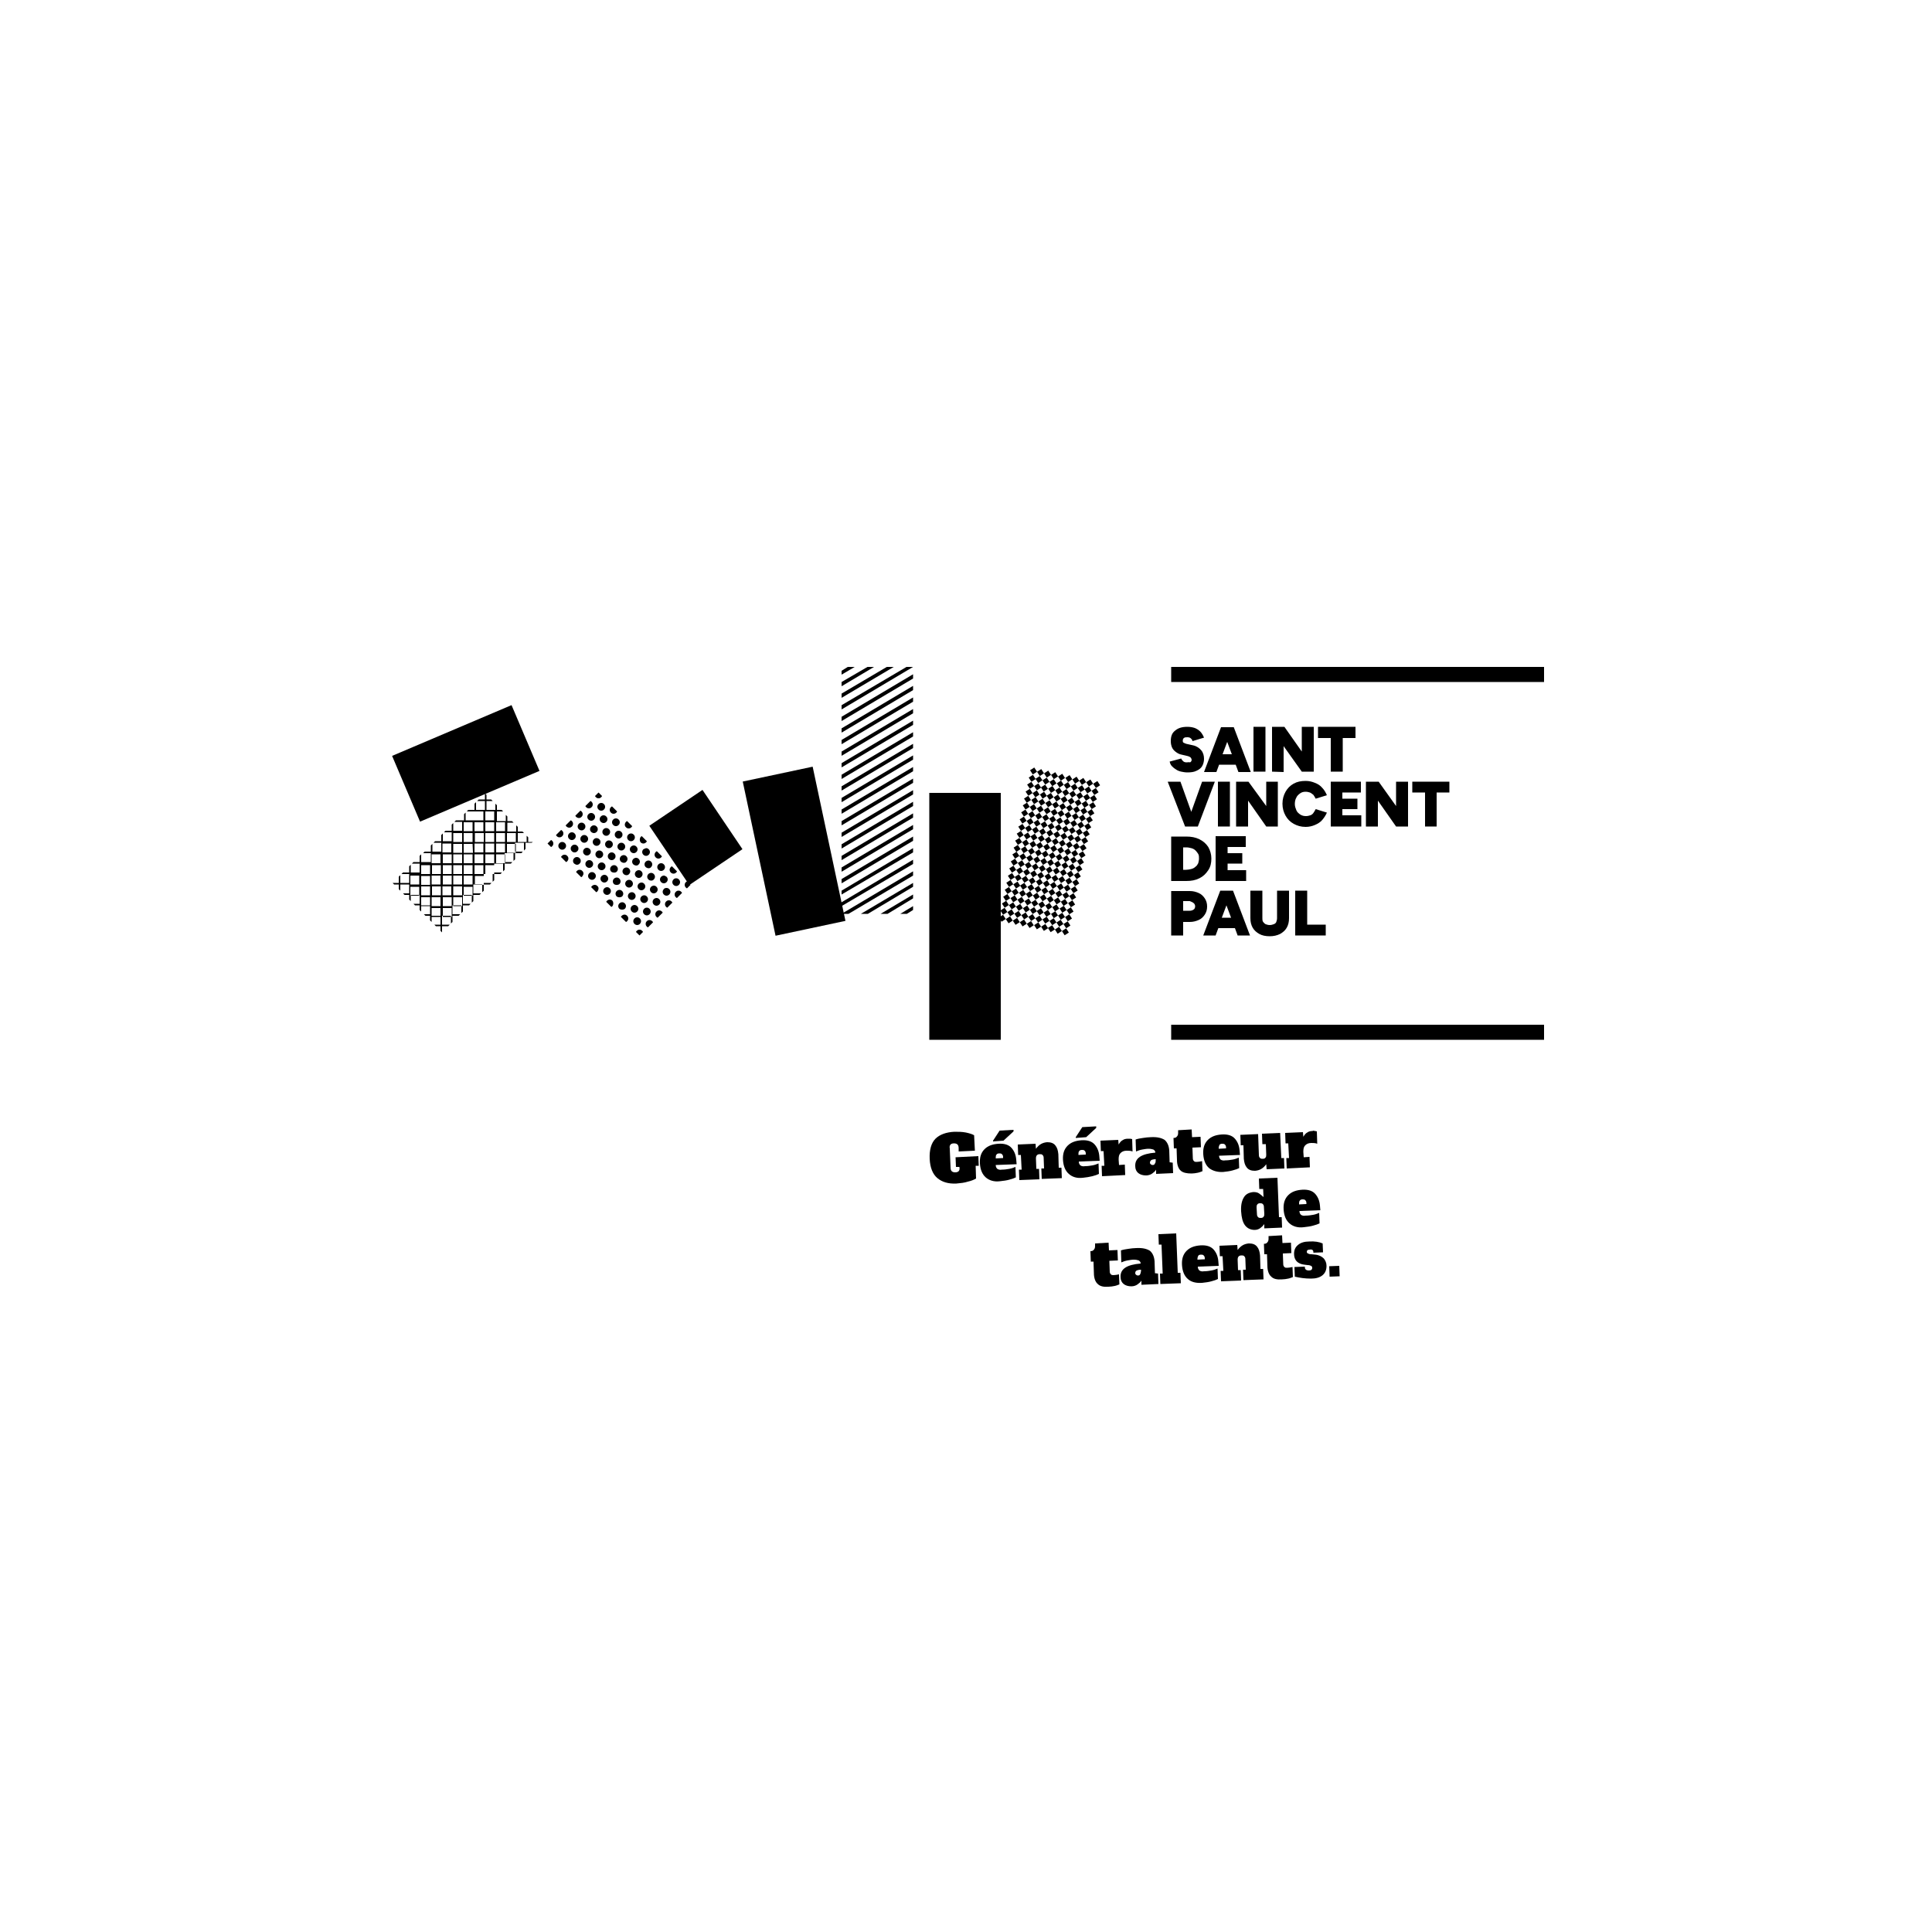<?xml version="1.0" encoding="utf-8"?>
<!-- Generator: Adobe Illustrator 28.2.0, SVG Export Plug-In . SVG Version: 6.00 Build 0)  -->
<svg version="1.1" id="Calque_1" xmlns="http://www.w3.org/2000/svg" xmlns:xlink="http://www.w3.org/1999/xlink" x="0px" y="0px"
	 viewBox="0 0 500 500" style="enable-background:new 0 0 500 500;" xml:space="preserve">
<g>
	<path d="M253.3,301.7l-0.8,0l0.1,3.3c-0.5,0.3-1.2,0.6-2.1,0.8c-0.9,0.3-1.9,0.4-3,0.5c-2.1,0.1-3.7-0.4-4.9-1.4
		c-1.2-1-1.9-2.7-2-5c-0.1-2.3,0.4-4.1,1.5-5.2c1.1-1.1,2.8-1.7,4.9-1.8c1.1,0,2,0,3,0.2c0.9,0.2,1.6,0.4,2.1,0.7l0.2,4l-4.2,0.2
		l0-0.8c0-0.5-0.1-0.8-0.3-1c-0.2-0.2-0.5-0.3-0.9-0.3c-0.4,0-0.7,0.1-0.9,0.3c-0.2,0.2-0.3,0.6-0.2,1l0.2,4.9c0,0.5,0.1,0.8,0.3,1
		c0.2,0.2,0.5,0.3,0.9,0.3c0.4,0,0.7-0.1,0.9-0.3c0.2-0.2,0.3-0.6,0.2-1l0-0.1l-0.9,0l-0.1-2.5l5.9-0.3L253.3,301.7z"/>
	<path d="M255.1,304.7c-0.9-0.8-1.4-2-1.5-3.6c-0.1-1.6,0.3-2.8,1.2-3.7c0.9-0.9,2.1-1.3,3.6-1.4c1.6-0.1,2.7,0.3,3.4,1.1
		c0.7,0.8,1.1,1.8,1.2,3l0.1,1.2l-5.4,0.2l0,0.1c0,0.4,0.2,0.7,0.4,0.9c0.3,0.2,0.7,0.3,1.2,0.2c0.7,0,1.3-0.1,1.9-0.2
		c0.6-0.1,1.1-0.3,1.6-0.5l0.1,2.7c-0.4,0.2-0.9,0.4-1.7,0.6c-0.7,0.2-1.5,0.3-2.4,0.4C257.3,305.9,256,305.5,255.1,304.7z
		 M257,295.4l0-0.2l1.7-2.6l3.6-0.2l0,0.4l-2.6,2.4L257,295.4z M259.6,299.7l0-0.2c0-0.4-0.1-0.6-0.3-0.8c-0.2-0.2-0.4-0.2-0.7-0.2
		c-0.3,0-0.6,0.1-0.7,0.3c-0.2,0.2-0.2,0.5-0.2,0.8l0,0.2L259.6,299.7z"/>
	<path d="M274.7,302.2l0.1,2.7l-5.2,0.2l-0.1-2.7l0.7,0l-0.1-2.7c0-0.4-0.1-0.6-0.3-0.8c-0.2-0.2-0.4-0.2-0.7-0.2
		c-0.7,0-1,0.4-1,1.1l0.1,2.7l0.7,0l0.1,2.7l-5.2,0.2l-0.1-2.7l0.7,0l-0.2-3.8l-0.7,0l-0.1-2.7l4.6-0.2l0.1,1.3
		c0.8-1.1,1.7-1.6,2.9-1.7c0.9,0,1.6,0.2,2.1,0.8c0.5,0.6,0.7,1.3,0.8,2.3l0.1,3.5L274.7,302.2z"/>
	<path d="M276.6,303.8c-0.9-0.8-1.4-2-1.5-3.6c-0.1-1.6,0.3-2.8,1.2-3.7c0.9-0.9,2.1-1.3,3.6-1.4c1.6-0.1,2.7,0.3,3.4,1.1
		c0.7,0.8,1.1,1.8,1.2,3l0.1,1.2l-5.4,0.2l0,0.1c0,0.4,0.2,0.7,0.4,0.9c0.3,0.2,0.7,0.3,1.2,0.2c0.7,0,1.3-0.1,1.9-0.2
		c0.6-0.1,1.1-0.3,1.6-0.5l0.1,2.7c-0.4,0.2-0.9,0.4-1.7,0.6s-1.5,0.3-2.4,0.4C278.7,305,277.5,304.6,276.6,303.8z M278.4,294.5
		l0-0.2l1.7-2.6l3.6-0.2l0,0.4l-2.6,2.4L278.4,294.5z M281,298.8l0-0.2c0-0.4-0.1-0.6-0.3-0.8c-0.2-0.2-0.4-0.2-0.7-0.2
		c-0.3,0-0.6,0.1-0.7,0.3c-0.2,0.2-0.2,0.5-0.2,0.8l0,0.2L281,298.8z"/>
	<path d="M292.5,294.7c0.2,0,0.4,0.1,0.5,0.1l0.1,3.2c-0.5-0.2-1-0.2-1.5-0.2c-0.7,0-1.2,0.2-1.6,0.6c-0.4,0.4-0.5,0.9-0.5,1.7
		l0.1,1.4l1.5-0.1l0.1,2.7l-6,0.3l-0.1-2.7l0.7,0l-0.2-3.8l-0.7,0l-0.1-2.7l4.6-0.2l0.1,1.2c0.3-0.5,0.6-0.9,1-1.1
		c0.4-0.3,0.9-0.4,1.4-0.4C292.1,294.7,292.3,294.7,292.5,294.7z"/>
	<path d="M303.5,300.9l0.1,2.7l-4.4,0.2l0-1.1c-0.2,0.4-0.6,0.7-1,1c-0.4,0.3-1,0.5-1.6,0.5c-0.8,0-1.5-0.2-2-0.6
		c-0.5-0.4-0.8-1-0.8-1.8c-0.1-2.1,1.6-3.2,5.2-3.5c0-0.4-0.2-0.6-0.5-0.8c-0.3-0.1-0.7-0.2-1.3-0.2c-0.5,0-1,0.1-1.6,0.2
		c-0.6,0.1-1.1,0.3-1.6,0.5l-0.1-3.1c0.6-0.2,1.2-0.3,1.9-0.4c0.7-0.1,1.4-0.2,2-0.2c1.7-0.1,2.8,0.2,3.6,0.7
		c0.7,0.6,1.1,1.5,1.2,2.7l0.1,3.1L303.5,300.9z M299.1,300c-0.5,0-0.9,0.1-1.1,0.2s-0.4,0.4-0.4,0.7c0,0.2,0.1,0.3,0.2,0.4
		c0.1,0.1,0.3,0.2,0.5,0.2c0.3,0,0.5-0.1,0.6-0.4C299.1,300.9,299.1,300.5,299.1,300L299.1,300z"/>
	<path d="M305.6,303c-0.6-0.5-1-1.5-1-2.8l-0.1-3l-0.7,0l-0.1-2.7c0.4,0,0.7-0.1,0.9-0.4c0.2-0.2,0.3-0.5,0.3-0.9l0-0.7l3.5-0.2
		l0.1,2l2.2-0.1l0.1,2.7l-2.2,0.1l0.1,2.7c0,0.4,0.1,0.6,0.3,0.8c0.2,0.2,0.4,0.2,0.7,0.2c0.4,0,0.9-0.1,1.4-0.2l0.1,2.6
		c-0.3,0.1-0.7,0.3-1.2,0.4c-0.5,0.1-1.1,0.2-1.6,0.2C307.1,303.7,306.2,303.5,305.6,303z"/>
	<path d="M312.9,302.3c-0.9-0.8-1.4-2-1.5-3.6c-0.1-1.6,0.3-2.8,1.2-3.7c0.9-0.9,2.1-1.3,3.6-1.4c1.6-0.1,2.7,0.3,3.4,1.1
		c0.7,0.8,1.1,1.8,1.2,3l0.1,1.2l-5.4,0.2l0,0.1c0,0.4,0.2,0.7,0.4,0.9c0.3,0.2,0.7,0.3,1.2,0.2c0.7,0,1.3-0.1,1.9-0.2
		c0.6-0.1,1.1-0.3,1.6-0.5l0.1,2.7c-0.4,0.2-0.9,0.4-1.7,0.6c-0.7,0.2-1.5,0.3-2.4,0.4C315.1,303.4,313.8,303,312.9,302.3z
		 M317.3,297.2l0-0.2c0-0.4-0.1-0.6-0.3-0.8c-0.2-0.2-0.4-0.2-0.7-0.2c-0.3,0-0.6,0.1-0.7,0.3s-0.2,0.5-0.2,0.8l0,0.2L317.3,297.2z"
		/>
	<path d="M332.3,299.7l0.1,2.7l-4.6,0.2l-0.1-1.3c-0.8,1.1-1.7,1.6-2.9,1.7c-0.9,0-1.6-0.2-2.1-0.8c-0.5-0.6-0.7-1.3-0.8-2.3
		l-0.1-3.5l-0.7,0l-0.1-2.7l4.6-0.2l0.2,5.4c0,0.4,0.1,0.6,0.3,0.8c0.2,0.2,0.4,0.2,0.7,0.2c0.3,0,0.6-0.1,0.7-0.3
		c0.2-0.2,0.2-0.5,0.2-0.8l-0.1-2.7l-0.9,0l-0.1-2.7l4.7-0.2l0.3,6.5L332.3,299.7z"/>
	<path d="M340.3,292.7c0.2,0,0.4,0.1,0.5,0.1l0.1,3.2c-0.5-0.2-1-0.2-1.5-0.2c-0.7,0-1.2,0.2-1.6,0.6c-0.4,0.4-0.5,0.9-0.5,1.7
		l0.1,1.4l1.5-0.1l0.1,2.7l-6,0.3l-0.1-2.7l0.7,0l-0.2-3.8l-0.7,0l-0.1-2.7l4.6-0.2l0.1,1.2c0.3-0.5,0.6-0.9,1-1.1
		c0.4-0.3,0.9-0.4,1.4-0.4C339.8,292.6,340,292.6,340.3,292.7z"/>
	<path d="M322.2,317.1c-0.6-0.8-0.9-2-1-3.6c-0.1-1.6,0.2-2.8,0.7-3.6c0.5-0.9,1.4-1.3,2.5-1.4c0.6,0,1.1,0.1,1.5,0.4
		c0.4,0.3,0.8,0.6,1.1,0.9l-0.1-2.1l-1,0l-0.1-2.7l4.8-0.2l0.4,10.2l0.7,0l0.1,2.7l-4.6,0.2l0-1.1c-0.3,0.4-0.6,0.7-1,1
		s-0.9,0.5-1.5,0.5C323.7,318.3,322.8,317.9,322.2,317.1z M327,314.9c0.2-0.2,0.2-0.5,0.2-0.8l-0.1-1.7c0-0.4-0.1-0.6-0.3-0.8
		c-0.2-0.2-0.4-0.2-0.7-0.2c-0.3,0-0.6,0.1-0.7,0.3c-0.2,0.2-0.2,0.5-0.2,0.8l0.1,1.7c0,0.4,0.1,0.6,0.3,0.8
		c0.2,0.2,0.4,0.2,0.7,0.2C326.6,315.2,326.9,315.1,327,314.9z"/>
	<path d="M333.7,316.6c-0.9-0.8-1.4-2-1.5-3.6c-0.1-1.6,0.3-2.8,1.2-3.7c0.9-0.9,2.1-1.3,3.6-1.4c1.6-0.1,2.7,0.3,3.4,1.1
		c0.7,0.8,1.1,1.8,1.2,3l0.1,1.2l-5.4,0.2l0,0.1c0,0.4,0.2,0.7,0.4,0.9c0.3,0.2,0.7,0.3,1.2,0.2c0.7,0,1.3-0.1,1.9-0.2
		c0.6-0.1,1.1-0.3,1.6-0.5l0.1,2.7c-0.4,0.2-0.9,0.4-1.7,0.6c-0.7,0.2-1.5,0.3-2.4,0.4C335.9,317.8,334.6,317.4,333.7,316.6z
		 M338.1,311.6l0-0.2c0-0.4-0.1-0.6-0.3-0.8c-0.2-0.2-0.4-0.2-0.7-0.2c-0.3,0-0.6,0.1-0.7,0.3c-0.2,0.2-0.2,0.5-0.2,0.8l0,0.2
		L338.1,311.6z"/>
	<path d="M284.1,332.3c-0.6-0.5-1-1.5-1-2.8l-0.1-3l-0.7,0l-0.1-2.7c0.4,0,0.7-0.1,0.9-0.4c0.2-0.2,0.3-0.5,0.3-0.9l0-0.7l3.5-0.2
		l0.1,2l2.2-0.1l0.1,2.7l-2.2,0.1l0.1,2.7c0,0.4,0.1,0.6,0.3,0.8c0.2,0.2,0.4,0.2,0.7,0.2c0.4,0,0.9-0.1,1.4-0.2l0.1,2.6
		c-0.3,0.1-0.7,0.3-1.2,0.4c-0.5,0.1-1.1,0.2-1.6,0.2C285.6,333.1,284.7,332.9,284.1,332.3z"/>
	<path d="M299.7,329.6l0.1,2.7l-4.4,0.2l0-1.1c-0.2,0.4-0.6,0.7-1,1c-0.4,0.3-1,0.5-1.6,0.5c-0.8,0-1.5-0.2-2-0.6
		c-0.5-0.4-0.8-1-0.8-1.8c-0.1-2.1,1.6-3.2,5.2-3.5c0-0.4-0.2-0.6-0.5-0.8c-0.3-0.1-0.7-0.2-1.3-0.2c-0.5,0-1,0.1-1.6,0.2
		s-1.1,0.3-1.6,0.5l-0.1-3.1c0.6-0.2,1.2-0.3,1.9-0.4c0.7-0.1,1.4-0.2,2-0.2c1.7-0.1,2.8,0.2,3.6,0.7c0.7,0.6,1.1,1.5,1.2,2.7
		l0.1,3.1L299.7,329.6z M295.3,328.6c-0.5,0-0.9,0.1-1.1,0.2c-0.3,0.1-0.4,0.4-0.4,0.7c0,0.2,0.1,0.3,0.2,0.4
		c0.1,0.1,0.3,0.2,0.5,0.2c0.3,0,0.5-0.1,0.6-0.4C295.2,329.5,295.3,329.1,295.3,328.6L295.3,328.6z"/>
	<path d="M300.3,332.3l-0.1-2.7l0.7,0l-0.3-7.5l-0.7,0l-0.1-2.7l4.6-0.2l0.4,10.2l0.7,0l0.1,2.7L300.3,332.3z"/>
	<path d="M307.4,331c-0.9-0.8-1.4-2-1.5-3.6s0.3-2.8,1.2-3.7c0.9-0.9,2.1-1.3,3.6-1.4c1.6-0.1,2.7,0.3,3.4,1.1
		c0.7,0.8,1.1,1.8,1.2,3l0.1,1.2l-5.4,0.2l0,0.1c0,0.4,0.2,0.7,0.4,0.9c0.3,0.2,0.7,0.3,1.2,0.2c0.7,0,1.3-0.1,1.9-0.2
		c0.6-0.1,1.1-0.3,1.6-0.5l0.1,2.7c-0.4,0.2-0.9,0.4-1.7,0.6c-0.7,0.2-1.5,0.3-2.4,0.4C309.5,332.1,308.3,331.8,307.4,331z
		 M311.8,325.9l0-0.2c0-0.4-0.1-0.6-0.3-0.8c-0.2-0.2-0.4-0.2-0.7-0.2c-0.3,0-0.6,0.1-0.7,0.3s-0.2,0.5-0.2,0.8l0,0.2L311.8,325.9z"
		/>
	<path d="M326.9,328.4l0.1,2.7l-5.2,0.2l-0.1-2.7l0.7,0l-0.1-2.7c0-0.4-0.1-0.6-0.3-0.8c-0.2-0.2-0.4-0.2-0.7-0.2
		c-0.7,0-1,0.4-1,1.1l0.1,2.7l0.7,0l0.1,2.7l-5.2,0.2l-0.1-2.7l0.7,0l-0.2-3.8l-0.7,0l-0.1-2.7l4.6-0.2l0.1,1.3
		c0.8-1.1,1.7-1.6,2.9-1.7c0.9,0,1.6,0.2,2.1,0.8s0.7,1.3,0.8,2.3l0.1,3.5L326.9,328.4z"/>
	<path d="M329,330.4c-0.6-0.5-1-1.5-1-2.8l-0.1-3l-0.7,0l-0.1-2.7c0.4,0,0.7-0.1,0.9-0.4c0.2-0.2,0.3-0.5,0.3-0.9l0-0.7l3.5-0.2
		l0.1,2l2.2-0.1l0.1,2.7l-2.2,0.1l0.1,2.7c0,0.4,0.1,0.6,0.3,0.8c0.2,0.2,0.4,0.2,0.7,0.2c0.4,0,0.9-0.1,1.4-0.2l0.1,2.6
		c-0.3,0.1-0.7,0.3-1.2,0.4c-0.5,0.1-1.1,0.2-1.6,0.2C330.5,331.2,329.6,331,329,330.4z"/>
	<path d="M335.1,330.4l-0.1-2.5l2.7-0.1l0,0.2c0,0.5,0.4,0.8,1,0.8c0.6,0,0.9-0.2,0.9-0.7c0-0.2-0.1-0.4-0.3-0.5
		c-0.2-0.1-0.5-0.2-0.9-0.2l-0.8-0.1c-1.8-0.2-2.7-1.2-2.7-2.8c0-1,0.3-1.7,1-2.3c0.7-0.6,1.7-0.9,2.9-0.9c1.4-0.1,2.6,0.1,3.5,0.5
		l0.1,2.3l-2.5,0.1l0-0.2c0-0.2-0.1-0.4-0.2-0.5c-0.2-0.1-0.4-0.2-0.7-0.1c-0.6,0-0.8,0.2-0.8,0.6c0,0.2,0.1,0.3,0.3,0.4
		c0.2,0.1,0.4,0.2,0.9,0.2l1,0.1c1,0.1,1.7,0.5,2.2,1c0.4,0.5,0.7,1.1,0.7,1.9c0,1-0.3,1.8-1,2.4c-0.7,0.6-1.7,0.9-3,0.9
		C337.7,330.9,336.4,330.7,335.1,330.4z"/>
	<path d="M344.1,330.4l-0.1-2.7l2.6-0.1l0.1,2.7L344.1,330.4z"/>
	<rect x="111.1" y="180.8" transform="matrix(0.391 0.92 -0.92 0.391 255.282 9.581)" width="18.5" height="33.6"/>
	<rect x="274.9" y="240.5" transform="matrix(0.839 -0.545 0.545 0.839 -86.894 188.998)" width="1.3" height="1.3"/>
	<rect x="273.1" y="240.1" transform="matrix(0.839 -0.545 0.545 0.839 -86.978 187.951)" width="1.3" height="1.3"/>
	<rect x="271.3" y="239.7" transform="matrix(0.839 -0.545 0.545 0.839 -87.06 186.901)" width="1.3" height="1.3"/>
	<rect x="269.5" y="239.4" transform="matrix(0.839 -0.545 0.545 0.839 -87.143 185.851)" width="1.3" height="1.3"/>
	<rect x="267.7" y="239" transform="matrix(0.839 -0.545 0.545 0.839 -87.225 184.797)" width="1.3" height="1.3"/>
	<rect x="265.8" y="238.6" transform="matrix(0.839 -0.545 0.545 0.839 -87.308 183.75)" width="1.3" height="1.3"/>
	<rect x="264" y="238.2" transform="matrix(0.839 -0.545 0.545 0.839 -87.39 182.696)" width="1.3" height="1.3"/>
	<rect x="262.2" y="237.8" transform="matrix(0.839 -0.545 0.545 0.839 -87.473 181.646)" width="1.3" height="1.3"/>
	<rect x="260.4" y="237.4" transform="matrix(0.839 -0.545 0.545 0.839 -87.556 180.599)" width="1.3" height="1.3"/>
	<rect x="258.6" y="237" transform="matrix(0.839 -0.545 0.545 0.839 -87.639 179.549)" width="1.3" height="1.3"/>
	<rect x="275.3" y="238.7" transform="matrix(0.839 -0.545 0.545 0.839 -85.844 188.915)" width="1.3" height="1.3"/>
	<rect x="273.5" y="238.3" transform="matrix(0.839 -0.545 0.545 0.839 -85.927 187.869)" width="1.3" height="1.3"/>
	<rect x="271.7" y="237.9" transform="matrix(0.839 -0.545 0.545 0.839 -86.01 186.818)" width="1.3" height="1.3"/>
	<rect x="269.9" y="237.5" transform="matrix(0.839 -0.545 0.545 0.839 -86.093 185.768)" width="1.3" height="1.3"/>
	<rect x="268" y="237.2" transform="matrix(0.839 -0.545 0.545 0.839 -86.175 184.714)" width="1.3" height="1.3"/>
	<rect x="266.2" y="236.8" transform="matrix(0.839 -0.545 0.545 0.839 -86.258 183.668)" width="1.3" height="1.3"/>
	<rect x="264.4" y="236.4" transform="matrix(0.839 -0.545 0.545 0.839 -86.34 182.613)" width="1.3" height="1.3"/>
	<rect x="262.6" y="236" transform="matrix(0.839 -0.545 0.545 0.839 -86.423 181.563)" width="1.3" height="1.3"/>
	<rect x="260.8" y="235.6" transform="matrix(0.839 -0.545 0.545 0.839 -86.506 180.517)" width="1.3" height="1.3"/>
	<rect x="259" y="235.2" transform="matrix(0.839 -0.545 0.545 0.839 -86.589 179.466)" width="1.3" height="1.3"/>
	<rect x="275.7" y="236.9" transform="matrix(0.839 -0.545 0.545 0.839 -84.794 188.832)" width="1.3" height="1.3"/>
	<rect x="273.9" y="236.5" transform="matrix(0.839 -0.545 0.545 0.839 -84.877 187.786)" width="1.3" height="1.3"/>
	<rect x="272.1" y="236.1" transform="matrix(0.839 -0.545 0.545 0.839 -84.96 186.736)" width="1.3" height="1.3"/>
	<rect x="270.2" y="235.7" transform="matrix(0.839 -0.545 0.545 0.839 -85.043 185.685)" width="1.3" height="1.3"/>
	<rect x="268.4" y="235.3" transform="matrix(0.839 -0.545 0.545 0.839 -85.125 184.631)" width="1.3" height="1.3"/>
	<rect x="266.6" y="235" transform="matrix(0.839 -0.545 0.545 0.839 -85.208 183.585)" width="1.3" height="1.3"/>
	<rect x="264.8" y="234.6" transform="matrix(0.839 -0.545 0.545 0.839 -85.29 182.531)" width="1.3" height="1.3"/>
	<rect x="263" y="234.2" transform="matrix(0.839 -0.545 0.545 0.839 -85.373 181.481)" width="1.3" height="1.3"/>
	<rect x="261.2" y="233.8" transform="matrix(0.839 -0.545 0.545 0.839 -85.456 180.434)" width="1.3" height="1.3"/>
	<rect x="259.4" y="233.4" transform="matrix(0.839 -0.545 0.545 0.839 -85.538 179.384)" width="1.3" height="1.3"/>
	<rect x="276.1" y="235.1" transform="matrix(0.839 -0.545 0.545 0.839 -83.744 188.75)" width="1.3" height="1.3"/>
	<rect x="274.3" y="234.7" transform="matrix(0.839 -0.545 0.545 0.839 -83.827 187.703)" width="1.3" height="1.3"/>
	<rect x="272.4" y="234.3" transform="matrix(0.839 -0.545 0.545 0.839 -83.91 186.653)" width="1.3" height="1.3"/>
	<rect x="270.6" y="233.9" transform="matrix(0.839 -0.545 0.545 0.839 -83.992 185.603)" width="1.3" height="1.3"/>
	<rect x="268.8" y="233.5" transform="matrix(0.839 -0.545 0.545 0.839 -84.074 184.549)" width="1.3" height="1.3"/>
	<rect x="267" y="233.1" transform="matrix(0.839 -0.545 0.545 0.839 -84.158 183.502)" width="1.3" height="1.3"/>
	<rect x="265.2" y="232.8" transform="matrix(0.839 -0.545 0.545 0.839 -84.24 182.448)" width="1.3" height="1.3"/>
	<rect x="263.4" y="232.4" transform="matrix(0.839 -0.545 0.545 0.839 -84.322 181.398)" width="1.3" height="1.3"/>
	<rect x="261.6" y="232" transform="matrix(0.839 -0.545 0.545 0.839 -84.406 180.351)" width="1.3" height="1.3"/>
	<rect x="259.7" y="231.6" transform="matrix(0.839 -0.545 0.545 0.839 -84.488 179.301)" width="1.3" height="1.3"/>
	<rect x="276.5" y="233.3" transform="matrix(0.839 -0.545 0.545 0.839 -82.694 188.667)" width="1.3" height="1.3"/>
	<rect x="274.6" y="232.9" transform="matrix(0.839 -0.545 0.545 0.839 -82.777 187.621)" width="1.3" height="1.3"/>
	<rect x="272.8" y="232.5" transform="matrix(0.839 -0.545 0.545 0.839 -82.859 186.57)" width="1.3" height="1.3"/>
	<rect x="271" y="232.1" transform="matrix(0.839 -0.545 0.545 0.839 -82.942 185.52)" width="1.3" height="1.3"/>
	<rect x="269.2" y="231.7" transform="matrix(0.839 -0.545 0.545 0.839 -83.024 184.466)" width="1.3" height="1.3"/>
	<rect x="267.4" y="231.3" transform="matrix(0.839 -0.545 0.545 0.839 -83.107 183.42)" width="1.3" height="1.3"/>
	<rect x="265.6" y="230.9" transform="matrix(0.839 -0.545 0.545 0.839 -83.189 182.365)" width="1.3" height="1.3"/>
	<rect x="263.8" y="230.6" transform="matrix(0.839 -0.545 0.545 0.839 -83.272 181.315)" width="1.3" height="1.3"/>
	<rect x="261.9" y="230.2" transform="matrix(0.839 -0.545 0.545 0.839 -83.355 180.269)" width="1.3" height="1.3"/>
	<rect x="260.1" y="229.8" transform="matrix(0.839 -0.545 0.545 0.839 -83.438 179.218)" width="1.3" height="1.3"/>
	<rect x="276.8" y="231.4" transform="matrix(0.839 -0.545 0.545 0.839 -81.643 188.584)" width="1.3" height="1.3"/>
	<rect x="275" y="231.1" transform="matrix(0.839 -0.545 0.545 0.839 -81.726 187.538)" width="1.3" height="1.3"/>
	<rect x="273.2" y="230.7" transform="matrix(0.839 -0.545 0.545 0.839 -81.809 186.488)" width="1.3" height="1.3"/>
	<rect x="271.4" y="230.3" transform="matrix(0.839 -0.545 0.545 0.839 -81.892 185.437)" width="1.3" height="1.3"/>
	<rect x="269.6" y="229.9" transform="matrix(0.839 -0.545 0.545 0.839 -81.974 184.383)" width="1.3" height="1.3"/>
	<rect x="267.8" y="229.5" transform="matrix(0.839 -0.545 0.545 0.839 -82.057 183.337)" width="1.3" height="1.3"/>
	<rect x="266" y="229.1" transform="matrix(0.839 -0.545 0.545 0.839 -82.139 182.283)" width="1.3" height="1.3"/>
	<rect x="264.1" y="228.7" transform="matrix(0.839 -0.545 0.545 0.839 -82.222 181.233)" width="1.3" height="1.3"/>
	<rect x="262.3" y="228.4" transform="matrix(0.839 -0.545 0.545 0.839 -82.305 180.186)" width="1.3" height="1.3"/>
	<rect x="260.5" y="228" transform="matrix(0.839 -0.545 0.545 0.839 -82.388 179.136)" width="1.3" height="1.3"/>
	<rect x="277.2" y="229.6" transform="matrix(0.839 -0.545 0.545 0.839 -80.593 188.502)" width="1.3" height="1.3"/>
	<rect x="275.4" y="229.2" transform="matrix(0.839 -0.545 0.545 0.839 -80.676 187.455)" width="1.3" height="1.3"/>
	<rect x="273.6" y="228.9" transform="matrix(0.839 -0.545 0.545 0.839 -80.759 186.405)" width="1.3" height="1.3"/>
	<rect x="271.8" y="228.5" transform="matrix(0.839 -0.545 0.545 0.839 -80.841 185.355)" width="1.3" height="1.3"/>
	<rect x="270" y="228.1" transform="matrix(0.839 -0.545 0.545 0.839 -80.924 184.301)" width="1.3" height="1.3"/>
	<rect x="268.2" y="227.7" transform="matrix(0.839 -0.545 0.545 0.839 -81.007 183.254)" width="1.3" height="1.3"/>
	<rect x="266.3" y="227.3" transform="matrix(0.839 -0.545 0.545 0.839 -81.089 182.2)" width="1.3" height="1.3"/>
	<rect x="264.5" y="226.9" transform="matrix(0.839 -0.545 0.545 0.839 -81.172 181.15)" width="1.3" height="1.3"/>
	<rect x="262.7" y="226.5" transform="matrix(0.839 -0.545 0.545 0.839 -81.255 180.103)" width="1.3" height="1.3"/>
	<rect x="260.9" y="226.2" transform="matrix(0.839 -0.545 0.545 0.839 -81.338 179.053)" width="1.3" height="1.3"/>
	<rect x="277.6" y="227.8" transform="matrix(0.839 -0.545 0.545 0.839 -79.543 188.419)" width="1.3" height="1.3"/>
	<rect x="275.8" y="227.4" transform="matrix(0.839 -0.545 0.545 0.839 -79.626 187.373)" width="1.3" height="1.3"/>
	<rect x="274" y="227" transform="matrix(0.839 -0.545 0.545 0.839 -79.709 186.322)" width="1.3" height="1.3"/>
	<rect x="272.2" y="226.7" transform="matrix(0.839 -0.545 0.545 0.839 -79.791 185.272)" width="1.3" height="1.3"/>
	<rect x="270.4" y="226.3" transform="matrix(0.839 -0.545 0.545 0.839 -79.873 184.218)" width="1.3" height="1.3"/>
	<rect x="268.5" y="225.9" transform="matrix(0.839 -0.545 0.545 0.839 -79.957 183.172)" width="1.3" height="1.3"/>
	<rect x="266.7" y="225.5" transform="matrix(0.839 -0.545 0.545 0.839 -80.039 182.118)" width="1.3" height="1.3"/>
	<rect x="264.9" y="225.1" transform="matrix(0.839 -0.545 0.545 0.839 -80.121 181.067)" width="1.3" height="1.3"/>
	<rect x="263.1" y="224.7" transform="matrix(0.839 -0.545 0.545 0.839 -80.204 180.021)" width="1.3" height="1.3"/>
	<rect x="261.3" y="224.3" transform="matrix(0.839 -0.545 0.545 0.839 -80.287 178.97)" width="1.3" height="1.3"/>
	<rect x="278" y="226" transform="matrix(0.839 -0.545 0.545 0.839 -78.493 188.336)" width="1.3" height="1.3"/>
	<rect x="276.2" y="225.6" transform="matrix(0.839 -0.545 0.545 0.839 -78.576 187.29)" width="1.3" height="1.3"/>
	<rect x="274.4" y="225.2" transform="matrix(0.839 -0.545 0.545 0.839 -78.658 186.24)" width="1.3" height="1.3"/>
	<rect x="272.6" y="224.8" transform="matrix(0.839 -0.545 0.545 0.839 -78.741 185.189)" width="1.3" height="1.3"/>
	<rect x="270.7" y="224.5" transform="matrix(0.839 -0.545 0.545 0.839 -78.823 184.135)" width="1.3" height="1.3"/>
	<rect x="268.9" y="224.1" transform="matrix(0.839 -0.545 0.545 0.839 -78.906 183.089)" width="1.3" height="1.3"/>
	<rect x="267.1" y="223.7" transform="matrix(0.839 -0.545 0.545 0.839 -78.989 182.035)" width="1.3" height="1.3"/>
	<rect x="265.3" y="223.3" transform="matrix(0.839 -0.545 0.545 0.839 -79.071 180.985)" width="1.3" height="1.3"/>
	<rect x="263.5" y="222.9" transform="matrix(0.839 -0.545 0.545 0.839 -79.154 179.938)" width="1.3" height="1.3"/>
	<rect x="261.7" y="222.5" transform="matrix(0.839 -0.545 0.545 0.839 -79.237 178.888)" width="1.3" height="1.3"/>
	<rect x="278.4" y="224.2" transform="matrix(0.839 -0.545 0.545 0.839 -77.442 188.254)" width="1.3" height="1.3"/>
	<rect x="276.6" y="223.8" transform="matrix(0.839 -0.545 0.545 0.839 -77.525 187.207)" width="1.3" height="1.3"/>
	<rect x="274.8" y="223.4" transform="matrix(0.839 -0.545 0.545 0.839 -77.608 186.157)" width="1.3" height="1.3"/>
	<rect x="272.9" y="223" transform="matrix(0.839 -0.545 0.545 0.839 -77.691 185.107)" width="1.3" height="1.3"/>
	<rect x="271.1" y="222.6" transform="matrix(0.839 -0.545 0.545 0.839 -77.773 184.053)" width="1.3" height="1.3"/>
	<rect x="269.3" y="222.3" transform="matrix(0.839 -0.545 0.545 0.839 -77.856 183.006)" width="1.3" height="1.3"/>
	<rect x="267.5" y="221.9" transform="matrix(0.839 -0.545 0.545 0.839 -77.938 181.952)" width="1.3" height="1.3"/>
	<rect x="265.7" y="221.5" transform="matrix(0.839 -0.545 0.545 0.839 -78.021 180.902)" width="1.3" height="1.3"/>
	<rect x="263.9" y="221.1" transform="matrix(0.839 -0.545 0.545 0.839 -78.104 179.855)" width="1.3" height="1.3"/>
	<rect x="262.1" y="220.7" transform="matrix(0.839 -0.545 0.545 0.839 -78.187 178.805)" width="1.3" height="1.3"/>
	<rect x="278.8" y="222.4" transform="matrix(0.839 -0.545 0.545 0.839 -76.392 188.171)" width="1.3" height="1.3"/>
	<rect x="277" y="222" transform="matrix(0.839 -0.545 0.545 0.839 -76.475 187.125)" width="1.3" height="1.3"/>
	<rect x="275.1" y="221.6" transform="matrix(0.839 -0.545 0.545 0.839 -76.558 186.074)" width="1.3" height="1.3"/>
	<rect x="273.3" y="221.2" transform="matrix(0.839 -0.545 0.545 0.839 -76.64 185.024)" width="1.3" height="1.3"/>
	<rect x="271.5" y="220.8" transform="matrix(0.839 -0.545 0.545 0.839 -76.723 183.97)" width="1.3" height="1.3"/>
	<rect x="269.7" y="220.4" transform="matrix(0.839 -0.545 0.545 0.839 -76.806 182.923)" width="1.3" height="1.3"/>
	<rect x="267.9" y="220.1" transform="matrix(0.839 -0.545 0.545 0.839 -76.888 181.869)" width="1.3" height="1.3"/>
	<rect x="266.1" y="219.7" transform="matrix(0.839 -0.545 0.545 0.839 -76.971 180.819)" width="1.3" height="1.3"/>
	<rect x="264.3" y="219.3" transform="matrix(0.839 -0.545 0.545 0.839 -77.054 179.773)" width="1.3" height="1.3"/>
	<rect x="262.4" y="218.9" transform="matrix(0.839 -0.545 0.545 0.839 -77.136 178.722)" width="1.3" height="1.3"/>
	<rect x="279.2" y="220.6" transform="matrix(0.839 -0.545 0.545 0.839 -75.342 188.088)" width="1.3" height="1.3"/>
	<rect x="277.3" y="220.2" transform="matrix(0.839 -0.545 0.545 0.839 -75.425 187.042)" width="1.3" height="1.3"/>
	<rect x="275.5" y="219.8" transform="matrix(0.839 -0.545 0.545 0.839 -75.507 185.992)" width="1.3" height="1.3"/>
	<rect x="273.7" y="219.4" transform="matrix(0.839 -0.545 0.545 0.839 -75.59 184.941)" width="1.3" height="1.3"/>
	<rect x="271.9" y="219" transform="matrix(0.839 -0.545 0.545 0.839 -75.672 183.887)" width="1.3" height="1.3"/>
	<rect x="270.1" y="218.6" transform="matrix(0.839 -0.545 0.545 0.839 -75.755 182.841)" width="1.3" height="1.3"/>
	<rect x="268.3" y="218.2" transform="matrix(0.839 -0.545 0.545 0.839 -75.838 181.787)" width="1.3" height="1.3"/>
	<rect x="266.5" y="217.9" transform="matrix(0.839 -0.545 0.545 0.839 -75.92 180.737)" width="1.3" height="1.3"/>
	<rect x="264.6" y="217.5" transform="matrix(0.839 -0.545 0.545 0.839 -76.004 179.69)" width="1.3" height="1.3"/>
	<rect x="262.8" y="217.1" transform="matrix(0.839 -0.545 0.545 0.839 -76.086 178.64)" width="1.3" height="1.3"/>
	<rect x="279.5" y="218.7" transform="matrix(0.839 -0.545 0.545 0.839 -74.291 188.006)" width="1.3" height="1.3"/>
	<rect x="277.7" y="218.4" transform="matrix(0.839 -0.545 0.545 0.839 -74.374 186.959)" width="1.3" height="1.3"/>
	<rect x="275.9" y="218" transform="matrix(0.839 -0.545 0.545 0.839 -74.457 185.909)" width="1.3" height="1.3"/>
	<rect x="274.1" y="217.6" transform="matrix(0.839 -0.545 0.545 0.839 -74.54 184.859)" width="1.3" height="1.3"/>
	<rect x="272.3" y="217.2" transform="matrix(0.839 -0.545 0.545 0.839 -74.622 183.805)" width="1.3" height="1.3"/>
	<rect x="270.5" y="216.8" transform="matrix(0.839 -0.545 0.545 0.839 -74.705 182.758)" width="1.3" height="1.3"/>
	<rect x="268.7" y="216.4" transform="matrix(0.839 -0.545 0.545 0.839 -74.787 181.704)" width="1.3" height="1.3"/>
	<rect x="266.8" y="216" transform="matrix(0.839 -0.545 0.545 0.839 -74.87 180.654)" width="1.3" height="1.3"/>
	<rect x="265" y="215.7" transform="matrix(0.839 -0.545 0.545 0.839 -74.953 179.607)" width="1.3" height="1.3"/>
	<rect x="263.2" y="215.3" transform="matrix(0.839 -0.545 0.545 0.839 -75.036 178.557)" width="1.3" height="1.3"/>
	<rect x="279.9" y="216.9" transform="matrix(0.839 -0.545 0.545 0.839 -73.241 187.923)" width="1.3" height="1.3"/>
	<rect x="278.1" y="216.5" transform="matrix(0.839 -0.545 0.545 0.839 -73.324 186.877)" width="1.3" height="1.3"/>
	<rect x="276.3" y="216.2" transform="matrix(0.839 -0.545 0.545 0.839 -73.407 185.826)" width="1.3" height="1.3"/>
	<rect x="274.5" y="215.8" transform="matrix(0.839 -0.545 0.545 0.839 -73.49 184.776)" width="1.3" height="1.3"/>
	<rect x="272.7" y="215.4" transform="matrix(0.839 -0.545 0.545 0.839 -73.572 183.722)" width="1.3" height="1.3"/>
	<rect x="270.9" y="215" transform="matrix(0.839 -0.545 0.545 0.839 -73.655 182.675)" width="1.3" height="1.3"/>
	<rect x="269" y="214.6" transform="matrix(0.839 -0.545 0.545 0.839 -73.737 181.621)" width="1.3" height="1.3"/>
	<rect x="267.2" y="214.2" transform="matrix(0.839 -0.545 0.545 0.839 -73.82 180.571)" width="1.3" height="1.3"/>
	<rect x="265.4" y="213.8" transform="matrix(0.839 -0.545 0.545 0.839 -73.903 179.525)" width="1.3" height="1.3"/>
	<rect x="263.6" y="213.5" transform="matrix(0.839 -0.545 0.545 0.839 -73.986 178.474)" width="1.3" height="1.3"/>
	<rect x="280.3" y="215.1" transform="matrix(0.839 -0.545 0.545 0.839 -72.191 187.84)" width="1.3" height="1.3"/>
	<rect x="278.5" y="214.7" transform="matrix(0.839 -0.545 0.545 0.839 -72.274 186.794)" width="1.3" height="1.3"/>
	<rect x="276.7" y="214.3" transform="matrix(0.839 -0.545 0.545 0.839 -72.357 185.744)" width="1.3" height="1.3"/>
	<rect x="274.9" y="214" transform="matrix(0.839 -0.545 0.545 0.839 -72.439 184.693)" width="1.3" height="1.3"/>
	<rect x="273.1" y="213.6" transform="matrix(0.839 -0.545 0.545 0.839 -72.522 183.639)" width="1.3" height="1.3"/>
	<rect x="271.2" y="213.2" transform="matrix(0.839 -0.545 0.545 0.839 -72.605 182.593)" width="1.3" height="1.3"/>
	<rect x="269.4" y="212.8" transform="matrix(0.839 -0.545 0.545 0.839 -72.687 181.539)" width="1.3" height="1.3"/>
	<rect x="267.6" y="212.4" transform="matrix(0.839 -0.545 0.545 0.839 -72.77 180.489)" width="1.3" height="1.3"/>
	<rect x="265.8" y="212" transform="matrix(0.839 -0.545 0.545 0.839 -72.853 179.442)" width="1.3" height="1.3"/>
	<rect x="264" y="211.6" transform="matrix(0.839 -0.545 0.545 0.839 -72.935 178.392)" width="1.3" height="1.3"/>
	<rect x="280.7" y="213.3" transform="matrix(0.839 -0.545 0.545 0.839 -71.141 187.758)" width="1.3" height="1.3"/>
	<rect x="278.9" y="212.9" transform="matrix(0.839 -0.545 0.545 0.839 -71.224 186.711)" width="1.3" height="1.3"/>
	<rect x="277.1" y="212.5" transform="matrix(0.839 -0.545 0.545 0.839 -71.306 185.661)" width="1.3" height="1.3"/>
	<rect x="275.3" y="212.1" transform="matrix(0.839 -0.545 0.545 0.839 -71.389 184.611)" width="1.3" height="1.3"/>
	<rect x="273.4" y="211.8" transform="matrix(0.839 -0.545 0.545 0.839 -71.471 183.557)" width="1.3" height="1.3"/>
	<rect x="271.6" y="211.4" transform="matrix(0.839 -0.545 0.545 0.839 -71.554 182.51)" width="1.3" height="1.3"/>
	<rect x="269.8" y="211" transform="matrix(0.839 -0.545 0.545 0.839 -71.637 181.456)" width="1.3" height="1.3"/>
	<rect x="268" y="210.6" transform="matrix(0.839 -0.545 0.545 0.839 -71.719 180.406)" width="1.3" height="1.3"/>
	<rect x="266.2" y="210.2" transform="matrix(0.839 -0.545 0.545 0.839 -71.802 179.359)" width="1.3" height="1.3"/>
	<rect x="264.4" y="209.8" transform="matrix(0.839 -0.545 0.545 0.839 -71.885 178.309)" width="1.3" height="1.3"/>
	<rect x="281.1" y="211.5" transform="matrix(0.839 -0.545 0.545 0.839 -70.091 187.675)" width="1.3" height="1.3"/>
	<rect x="279.3" y="211.1" transform="matrix(0.839 -0.545 0.545 0.839 -70.174 186.629)" width="1.3" height="1.3"/>
	<rect x="277.5" y="210.7" transform="matrix(0.839 -0.545 0.545 0.839 -70.256 185.578)" width="1.3" height="1.3"/>
	<rect x="275.6" y="210.3" transform="matrix(0.839 -0.545 0.545 0.839 -70.339 184.528)" width="1.3" height="1.3"/>
	<rect x="273.8" y="209.9" transform="matrix(0.839 -0.545 0.545 0.839 -70.421 183.474)" width="1.3" height="1.3"/>
	<rect x="272" y="209.6" transform="matrix(0.839 -0.545 0.545 0.839 -70.504 182.428)" width="1.3" height="1.3"/>
	<rect x="270.2" y="209.2" transform="matrix(0.839 -0.545 0.545 0.839 -70.587 181.374)" width="1.3" height="1.3"/>
	<rect x="268.4" y="208.8" transform="matrix(0.839 -0.545 0.545 0.839 -70.669 180.323)" width="1.3" height="1.3"/>
	<rect x="266.6" y="208.4" transform="matrix(0.839 -0.545 0.545 0.839 -70.752 179.277)" width="1.3" height="1.3"/>
	<rect x="264.8" y="208" transform="matrix(0.839 -0.545 0.545 0.839 -70.835 178.226)" width="1.3" height="1.3"/>
	<rect x="281.5" y="209.7" transform="matrix(0.839 -0.545 0.545 0.839 -69.04 187.592)" width="1.3" height="1.3"/>
	<rect x="279.7" y="209.3" transform="matrix(0.839 -0.545 0.545 0.839 -69.123 186.546)" width="1.3" height="1.3"/>
	<rect x="277.8" y="208.9" transform="matrix(0.839 -0.545 0.545 0.839 -69.206 185.496)" width="1.3" height="1.3"/>
	<rect x="276" y="208.5" transform="matrix(0.839 -0.545 0.545 0.839 -69.288 184.445)" width="1.3" height="1.3"/>
	<rect x="274.2" y="208.1" transform="matrix(0.839 -0.545 0.545 0.839 -69.371 183.391)" width="1.3" height="1.3"/>
	<rect x="272.4" y="207.7" transform="matrix(0.839 -0.545 0.545 0.839 -69.454 182.345)" width="1.3" height="1.3"/>
	<rect x="270.6" y="207.4" transform="matrix(0.839 -0.545 0.545 0.839 -69.536 181.291)" width="1.3" height="1.3"/>
	<rect x="268.8" y="207" transform="matrix(0.839 -0.545 0.545 0.839 -69.619 180.241)" width="1.3" height="1.3"/>
	<rect x="267" y="206.6" transform="matrix(0.839 -0.545 0.545 0.839 -69.702 179.194)" width="1.3" height="1.3"/>
	<rect x="265.1" y="206.2" transform="matrix(0.839 -0.545 0.545 0.839 -69.785 178.144)" width="1.3" height="1.3"/>
	<rect x="281.9" y="207.9" transform="matrix(0.839 -0.545 0.545 0.839 -67.99 187.51)" width="1.3" height="1.3"/>
	<rect x="280" y="207.5" transform="matrix(0.839 -0.545 0.545 0.839 -68.073 186.463)" width="1.3" height="1.3"/>
	<rect x="278.2" y="207.1" transform="matrix(0.839 -0.545 0.545 0.839 -68.156 185.413)" width="1.3" height="1.3"/>
	<rect x="276.4" y="206.7" transform="matrix(0.839 -0.545 0.545 0.839 -68.238 184.363)" width="1.3" height="1.3"/>
	<rect x="274.6" y="206.3" transform="matrix(0.839 -0.545 0.545 0.839 -68.321 183.309)" width="1.3" height="1.3"/>
	<rect x="272.8" y="205.9" transform="matrix(0.839 -0.545 0.545 0.839 -68.404 182.262)" width="1.3" height="1.3"/>
	<rect x="271" y="205.5" transform="matrix(0.839 -0.545 0.545 0.839 -68.486 181.208)" width="1.3" height="1.3"/>
	<rect x="269.2" y="205.2" transform="matrix(0.839 -0.545 0.545 0.839 -68.569 180.158)" width="1.3" height="1.3"/>
	<rect x="267.3" y="204.8" transform="matrix(0.839 -0.545 0.545 0.839 -68.652 179.111)" width="1.3" height="1.3"/>
	<rect x="265.5" y="204.4" transform="matrix(0.839 -0.545 0.545 0.839 -68.734 178.061)" width="1.3" height="1.3"/>
	<rect x="282.2" y="206" transform="matrix(0.839 -0.545 0.545 0.839 -66.94 187.427)" width="1.3" height="1.3"/>
	<rect x="280.4" y="205.7" transform="matrix(0.839 -0.545 0.545 0.839 -67.023 186.381)" width="1.3" height="1.3"/>
	<rect x="278.6" y="205.3" transform="matrix(0.839 -0.545 0.545 0.839 -67.105 185.33)" width="1.3" height="1.3"/>
	<rect x="276.8" y="204.9" transform="matrix(0.839 -0.545 0.545 0.839 -67.188 184.28)" width="1.3" height="1.3"/>
	<rect x="275" y="204.5" transform="matrix(0.839 -0.545 0.545 0.839 -67.27 183.226)" width="1.3" height="1.3"/>
	<rect x="273.2" y="204.1" transform="matrix(0.839 -0.545 0.545 0.839 -67.353 182.179)" width="1.3" height="1.3"/>
	<rect x="271.4" y="203.7" transform="matrix(0.839 -0.545 0.545 0.839 -67.436 181.126)" width="1.3" height="1.3"/>
	<rect x="269.5" y="203.3" transform="matrix(0.839 -0.545 0.545 0.839 -67.518 180.075)" width="1.3" height="1.3"/>
	<rect x="267.7" y="203" transform="matrix(0.839 -0.545 0.545 0.839 -67.601 179.029)" width="1.3" height="1.3"/>
	<rect x="265.9" y="202.6" transform="matrix(0.839 -0.545 0.545 0.839 -67.684 177.978)" width="1.3" height="1.3"/>
	<rect x="282.6" y="204.2" transform="matrix(0.839 -0.545 0.545 0.839 -65.889 187.345)" width="1.3" height="1.3"/>
	<rect x="280.8" y="203.8" transform="matrix(0.839 -0.545 0.545 0.839 -65.972 186.298)" width="1.3" height="1.3"/>
	<rect x="279" y="203.5" transform="matrix(0.839 -0.545 0.545 0.839 -66.055 185.248)" width="1.3" height="1.3"/>
	<rect x="277.2" y="203.1" transform="matrix(0.839 -0.545 0.545 0.839 -66.138 184.197)" width="1.3" height="1.3"/>
	<rect x="275.4" y="202.7" transform="matrix(0.839 -0.545 0.545 0.839 -66.22 183.143)" width="1.3" height="1.3"/>
	<rect x="273.6" y="202.3" transform="matrix(0.839 -0.545 0.545 0.839 -66.303 182.097)" width="1.3" height="1.3"/>
	<rect x="271.7" y="201.9" transform="matrix(0.839 -0.545 0.545 0.839 -66.385 181.043)" width="1.3" height="1.3"/>
	<rect x="269.9" y="201.5" transform="matrix(0.839 -0.545 0.545 0.839 -66.468 179.993)" width="1.3" height="1.3"/>
	<rect x="268.1" y="201.1" transform="matrix(0.839 -0.545 0.545 0.839 -66.551 178.946)" width="1.3" height="1.3"/>
	<rect x="266.3" y="200.8" transform="matrix(0.839 -0.545 0.545 0.839 -66.634 177.896)" width="1.3" height="1.3"/>
	<rect x="283" y="202.4" transform="matrix(0.839 -0.545 0.545 0.839 -64.839 187.262)" width="1.3" height="1.3"/>
	<rect x="281.2" y="202" transform="matrix(0.839 -0.545 0.545 0.839 -64.922 186.215)" width="1.3" height="1.3"/>
	<rect x="279.4" y="201.6" transform="matrix(0.839 -0.545 0.545 0.839 -65.005 185.165)" width="1.3" height="1.3"/>
	<rect x="277.6" y="201.3" transform="matrix(0.839 -0.545 0.545 0.839 -65.088 184.115)" width="1.3" height="1.3"/>
	<rect x="275.8" y="200.9" transform="matrix(0.839 -0.545 0.545 0.839 -65.17 183.061)" width="1.3" height="1.3"/>
	<rect x="273.9" y="200.5" transform="matrix(0.839 -0.545 0.545 0.839 -65.253 182.014)" width="1.3" height="1.3"/>
	<rect x="272.1" y="200.1" transform="matrix(0.839 -0.545 0.545 0.839 -65.335 180.96)" width="1.3" height="1.3"/>
	<rect x="270.3" y="199.7" transform="matrix(0.839 -0.545 0.545 0.839 -65.418 179.91)" width="1.3" height="1.3"/>
	<rect x="268.5" y="199.3" transform="matrix(0.839 -0.545 0.545 0.839 -65.501 178.863)" width="1.3" height="1.3"/>
	<rect x="266.7" y="198.9" transform="matrix(0.839 -0.545 0.545 0.839 -65.584 177.813)" width="1.3" height="1.3"/>
	<rect x="170.9" y="208.5" transform="matrix(0.559 0.829 -0.829 0.559 259.119 -53.799)" width="18.5" height="16.6"/>
	<rect x="303.1" y="172.6" width="96.5" height="3.9"/>
	<rect x="303.1" y="265.2" width="96.5" height="3.9"/>
	<path d="M307.1,197.3c-0.4,0-0.7-0.1-0.9-0.3c-0.2-0.2-0.4-0.4-0.5-0.7l-3,0.8c0.1,0.4,0.2,0.7,0.5,1.1c0.3,0.3,0.6,0.6,1.1,0.9
		c0.4,0.3,0.9,0.5,1.4,0.6c0.5,0.1,1,0.2,1.6,0.2c0.9,0,1.7-0.1,2.3-0.4c0.7-0.3,1.2-0.7,1.5-1.2c0.3-0.5,0.5-1.2,0.5-1.9
		c0-0.8-0.2-1.6-0.7-2.2c-0.5-0.6-1.2-1.1-2.1-1.3l-1.8-0.4c-0.3-0.1-0.5-0.2-0.7-0.3c-0.2-0.1-0.2-0.3-0.2-0.5
		c0-0.3,0.1-0.6,0.3-0.7c0.2-0.2,0.5-0.2,0.9-0.2c0.4,0,0.7,0.1,0.9,0.3c0.2,0.2,0.4,0.4,0.4,0.7l3-0.9c-0.3-0.7-0.6-1.2-1-1.6
		c-0.4-0.4-0.9-0.7-1.4-0.9c-0.6-0.2-1.2-0.3-1.9-0.3c-1.4,0-2.4,0.3-3.2,1c-0.8,0.6-1.1,1.5-1.1,2.7c0,0.6,0.1,1.1,0.3,1.6
		c0.2,0.5,0.6,0.9,1,1.2c0.4,0.3,0.9,0.6,1.5,0.7l1.7,0.4c0.3,0.1,0.5,0.2,0.7,0.4c0.1,0.2,0.2,0.4,0.2,0.5c0,0.3-0.1,0.5-0.4,0.7
		C307.7,197.2,307.4,197.3,307.1,197.3z"/>
	<path d="M315.5,197.9h4.3l0.7,1.9h3.2l-4.4-11.6H319h-2.8H316l-4.4,11.6h3.2L315.5,197.9z M318.8,195.2h-2.4l1.2-3.2L318.8,195.2z"
		/>
	<rect x="324.4" y="188.1" width="3.1" height="11.6"/>
	<polygon points="332.2,193.1 336.9,199.7 340,199.7 340,188.1 336.9,188.1 336.9,194.5 332.4,188.1 329.2,188.1 329.2,199.7 
		332.2,199.8 	"/>
	<polygon points="344.4,199.7 347.5,199.7 347.5,191 350.8,191 350.8,188.1 341.1,188.1 341.1,191 344.4,191 	"/>
	<polygon points="307,213.9 309.7,213.9 310,213.9 314.4,202.3 311.1,202.3 308.3,210.1 305.5,202.3 302.2,202.3 306.7,213.9 	"/>
	<rect x="315.2" y="202.3" width="3.1" height="11.6"/>
	<polygon points="323.1,202.3 319.9,202.3 319.9,213.9 323,213.9 323,207.2 327.7,213.9 330.7,213.9 330.7,202.3 327.7,202.3 
		327.7,208.6 	"/>
	<path d="M334.8,202.8c-0.9,0.5-1.6,1.2-2.1,2.1c-0.5,0.9-0.8,1.9-0.8,3.1s0.3,2.2,0.8,3.1c0.5,0.9,1.2,1.6,2.1,2.1
		c0.9,0.5,1.9,0.8,3.1,0.8c0.9,0,1.7-0.2,2.4-0.5c0.7-0.3,1.4-0.7,1.9-1.3c0.5-0.6,0.9-1.2,1.2-1.9l-2.9-0.9c-0.2,0.4-0.4,0.7-0.6,1
		c-0.2,0.3-0.5,0.5-0.8,0.6c-0.3,0.1-0.7,0.2-1.1,0.2c-0.6,0-1-0.1-1.5-0.4c-0.4-0.3-0.8-0.6-1-1.1c-0.2-0.5-0.4-1-0.4-1.6
		c0-0.6,0.1-1.2,0.4-1.7c0.2-0.5,0.6-0.8,1-1.1c0.4-0.3,0.9-0.4,1.4-0.4c0.4,0,0.8,0.1,1.1,0.2c0.3,0.1,0.6,0.4,0.9,0.6
		c0.2,0.3,0.4,0.6,0.6,1l2.9-0.9c-0.3-0.7-0.7-1.4-1.2-1.9c-0.5-0.6-1.1-1-1.9-1.3c-0.7-0.3-1.5-0.5-2.4-0.5
		C336.7,202.1,335.7,202.3,334.8,202.8z"/>
	<polygon points="352.2,205.1 352.2,202.3 347.4,202.3 346.5,202.3 344.4,202.3 344.4,213.9 346.5,213.9 347.4,213.9 352.3,213.9 
		352.3,211 347.4,211 347.4,209.4 351.3,209.4 351.3,206.7 347.4,206.7 347.4,205.1 	"/>
	<polygon points="356.6,207.2 361.3,213.9 364.4,213.9 364.4,202.3 361.3,202.3 361.3,208.6 356.8,202.3 353.5,202.3 353.5,213.9 
		356.6,213.9 	"/>
	<polygon points="368.8,213.9 371.8,213.9 371.8,205.1 375.1,205.1 375.1,202.3 365.5,202.3 365.5,205.1 368.8,205.1 	"/>
	<path d="M307,228c1.3,0,2.4-0.2,3.4-0.7c1-0.5,1.7-1.2,2.3-2.1c0.6-0.9,0.8-1.9,0.8-3c0-1.1-0.3-2.1-0.8-3c-0.6-0.9-1.3-1.5-2.3-2
		c-1-0.5-2.1-0.7-3.4-0.7h-0.8h-1.6h-1.5V228h1.5h1.6H307z M307,219.3c0.5,0,0.9,0.1,1.3,0.2c0.4,0.1,0.8,0.3,1.1,0.6
		c0.3,0.3,0.5,0.6,0.7,0.9c0.2,0.4,0.2,0.7,0.2,1.2c0,0.4-0.1,0.8-0.2,1.2c-0.2,0.4-0.4,0.7-0.7,0.9c-0.3,0.3-0.7,0.5-1.1,0.6
		c-0.4,0.1-0.9,0.2-1.3,0.2h-0.8v-5.8H307z"/>
	<polygon points="314.6,228 316.8,228 317.7,228 322.5,228 322.5,225.2 317.7,225.2 317.7,223.5 321.5,223.5 321.5,220.8 
		317.7,220.8 317.7,219.2 322.4,219.2 322.4,216.4 317.7,216.4 316.8,216.4 314.6,216.4 	"/>
	<path d="M303.1,242.1h3.1v-3.5h1.7c0.9,0,1.6-0.2,2.3-0.5c0.7-0.3,1.2-0.8,1.6-1.4c0.4-0.6,0.6-1.3,0.6-2.1c0-0.8-0.2-1.5-0.6-2.1
		c-0.4-0.6-0.9-1.1-1.6-1.4c-0.7-0.3-1.4-0.5-2.3-0.5l-2.2,0h-2.6V242.1z M308.6,233.5c0.2,0.1,0.4,0.3,0.5,0.4
		c0.1,0.2,0.2,0.4,0.2,0.6c0,0.4-0.1,0.7-0.4,0.9c-0.3,0.2-0.6,0.3-1,0.3h-1.7v-2.5h1.7C308.1,233.3,308.4,233.4,308.6,233.5z"/>
	<path d="M315.3,240.2h4.3l0.7,1.9h3.2l-4.4-11.6h-0.2H316h-0.2l-4.4,11.6h3.2L315.3,240.2z M318.6,237.5h-2.4l1.2-3.2L318.6,237.5z
		"/>
	<path d="M323.6,230.5v7.1c0,1,0.2,1.8,0.6,2.5c0.4,0.7,1,1.2,1.7,1.6c0.7,0.4,1.6,0.6,2.7,0.6c1,0,1.9-0.2,2.7-0.6
		c0.7-0.4,1.3-0.9,1.7-1.6c0.4-0.7,0.6-1.5,0.6-2.5v-7.1h-3.1v7.1c0,0.4-0.1,0.7-0.2,1c-0.1,0.3-0.4,0.5-0.7,0.6
		c-0.3,0.1-0.6,0.2-1,0.2c-0.4,0-0.7-0.1-1-0.2c-0.3-0.1-0.5-0.4-0.7-0.6c-0.2-0.3-0.2-0.6-0.2-1v-7.1H323.6z"/>
	<polygon points="335.2,230.5 335.2,242.1 336.9,242.1 338.3,242.1 343.1,242.1 343.1,239.3 338.3,239.3 338.3,230.5 	"/>
	<rect x="240.5" y="205.2" width="18.5" height="63.9"/>
	<polygon points="234.7,236.5 236.3,235.5 236.3,234.5 233,236.5 	"/>
	<polygon points="229.7,236.5 236.3,232.5 236.3,231.5 227.9,236.5 	"/>
	<polygon points="224.6,236.5 236.3,229.5 236.3,228.5 222.8,236.5 	"/>
	<polygon points="217.8,236.5 219.6,236.5 236.3,226.6 236.3,225.5 217.8,236.5 	"/>
	<polygon points="217.8,234.5 236.3,223.6 236.3,222.5 217.8,233.5 	"/>
	<polygon points="217.8,231.5 236.3,220.6 236.3,219.5 217.8,230.5 	"/>
	<polygon points="217.8,228.6 236.3,217.6 236.3,216.5 217.8,227.5 	"/>
	<polygon points="217.8,225.6 236.3,214.6 236.3,213.5 217.8,224.5 	"/>
	<polygon points="217.8,222.6 236.3,211.6 236.3,210.5 217.8,221.5 	"/>
	<polygon points="217.8,219.6 236.3,208.6 236.3,207.5 217.8,218.5 	"/>
	<polygon points="217.8,216.6 236.3,205.6 236.3,204.5 217.8,215.5 	"/>
	<polygon points="217.8,213.6 236.3,202.6 236.3,201.5 217.8,212.5 	"/>
	<polygon points="217.8,210.6 236.3,199.6 236.3,198.5 217.8,209.5 	"/>
	<polygon points="217.8,207.6 236.3,196.6 236.3,195.5 217.8,206.5 	"/>
	<polygon points="217.8,204.6 236.3,193.6 236.3,192.5 217.8,203.5 	"/>
	<polygon points="217.8,201.6 236.3,190.6 236.3,189.5 217.8,200.5 	"/>
	<polygon points="217.8,198.6 236.3,187.6 236.3,186.5 217.8,197.5 	"/>
	<polygon points="217.8,195.6 236.3,184.6 236.3,183.5 217.8,194.5 	"/>
	<polygon points="217.8,192.6 236.3,181.6 236.3,180.5 217.8,191.5 	"/>
	<polygon points="236.3,177.5 217.8,188.5 217.8,189.6 236.3,178.6 	"/>
	<polygon points="236.3,174.5 217.8,185.5 217.8,186.6 236.3,175.6 	"/>
	<polygon points="234.6,172.6 217.8,182.5 217.8,183.6 236.3,172.6 	"/>
	<polygon points="229.5,172.6 217.8,179.5 217.8,180.6 231.3,172.6 	"/>
	<polygon points="224.5,172.6 217.8,176.5 217.8,177.6 226.2,172.6 	"/>
	<polygon points="219.4,172.6 217.8,173.6 217.8,174.6 221.2,172.6 	"/>
	<path d="M137.9,217.9l-1.2,0v-1.2l-0.4-0.4l0,1.6l-2.3,0l0-2.3l1.6,0l-0.4-0.4l-1.2,0l0-1.2l-0.4-0.4l0,1.6h-2.3v-2.3h1.6l-0.4-0.4
		l-1.2,0l0-1.2l-0.4-0.4v1.6h-2.3V210l1.6,0l-0.4-0.4l-1.2,0l0-1.2l-0.4-0.4l0,1.6l-2.3,0v-2.3l1.6,0l-0.4-0.4h-1.2l0-1.2l-0.4-0.4
		l0,0v1.6h-1.6l-0.4,0.4h2l0,2.3h-2.3v-2l-0.4,0.4v1.6h-1.6l-0.4,0.4l2,0l0,2.3l-2.3,0l0-2l-0.4,0.4v1.6H118l-0.4,0.4h2l0,2.3h-2.3
		v-2l-0.4,0.4v1.6h-1.6l-0.4,0.4l2,0l0,2.3l-2.3,0v-2l-0.4,0.4v1.6h-1.6l-0.4,0.4l2,0l0,2.3h-2.3v-2l-0.4,0.4v1.6h-1.6l-0.4,0.4l2,0
		l0,2.3H109v-2l-0.4,0.4v1.6h-1.6l-0.4,0.4l2,0l0,2.3h-2.3v-2l-0.4,0.4l0,1.6h-1.6l-0.4,0.4l2,0v2.3h-2.3v-2l-0.4,0.4v1.6h-1.6l0,0
		l0.4,0.4h1.2v1.2l0.4,0.4v-1.6h2.3l0,2.3h-1.6l0.4,0.4h1.2l0,1.2l0.4,0.4v-1.6h2.3l0,2.3h-1.6l0.4,0.4h1.2v1.2l0.4,0.4v-1.6l2.3,0
		v2.3h-1.6l0.4,0.4l1.2,0v1.2l0.4,0.4v-1.6l2.3,0v2.3h-1.6l0.4,0.4h1.2v1.2l0.4,0.4l0,0v-1.6h1.6l0.4-0.4h-2l0-2.3h2.3l0,2l0.4-0.4
		l0-1.6h1.6l0.4-0.4l-2,0v-2.3h2.3v2l0.4-0.4v-1.6h1.6l0.4-0.4h-2l0-2.3h2.3l0,2l0.4-0.4v-1.6h1.6l0.4-0.4l-2,0v-2.3h2.3v2l0.4-0.4
		v-1.6h1.6l0.4-0.4h-2l0-2.3h2.3l0,2l0.4-0.4v-1.6h1.6l0.4-0.4h-2v-2.3h2.3l0,2l0.4-0.4v-1.6h1.6l0.4-0.4h-2v-2.3h2.3l0,2l0.4-0.4
		v-1.6h1.6l0.4-0.4h-2v-2.3h2.3l0,2l0.4-0.4v-1.6h1.6l0,0L137.9,217.9z M133.5,215.6v2.3h-2.3v-2.3H133.5z M120,221.1h2.3v2.3H120
		V221.1z M119.6,226.2h-2.3l0-2.3h2.3V226.2z M122.8,218.3h2.3l0,2.3h-2.3L122.8,218.3z M122.4,220.7H120v-2.3h2.3L122.4,220.7z
		 M119.6,223.4h-2.3v-2.3h2.3L119.6,223.4z M116.9,226.2h-2.3v-2.3h2.3L116.9,226.2z M116.9,226.6v2.3h-2.3v-2.3H116.9z
		 M117.3,226.6h2.3v2.3h-2.3V226.6z M120,223.9l2.3,0v2.3H120L120,223.9z M122.8,221.1l2.3,0v2.3h-2.3V221.1z M125.6,218.3l2.3,0
		v2.3h-2.3L125.6,218.3z M125.6,217.9v-2.3h2.3v2.3H125.6z M125.2,217.9h-2.3v-2.3h2.3V217.9z M122.8,215.1v-2.3h2.3v2.3H122.8z
		 M122.4,217.9H120l0-2.3h2.3V217.9z M119.6,220.7h-2.3v-2.3h2.3V220.7z M116.9,223.4h-2.3v-2.3h2.3V223.4z M114.1,226.2h-2.3v-2.3
		h2.3V226.2z M111.3,229H109v-2.3h2.3V229z M111.7,226.6h2.3l0,2.3h-2.3V226.6z M114.1,229.4v2.3h-2.3l0-2.3H114.1z M114.5,229.4
		l2.3,0v2.3h-2.3L114.5,229.4z M116.9,232.2l0,2.3h-2.3v-2.3H116.9z M117.3,229.4h2.3v2.3h-2.3V229.4z M120,226.6h2.3l0,2.3H120
		V226.6z M122.8,223.9h2.3v2.3h-2.3V223.9z M125.6,221.1h2.3l0,2.3h-2.3V221.1z M128.4,218.3h2.3v2.3h-2.3V218.3z M130.7,217.9h-2.3
		v-2.3l2.3,0V217.9z M130.7,212.8v2.3h-2.3v-2.3H130.7z M127.9,215.1h-2.3v-2.3h2.3L127.9,215.1z M127.9,210v2.3h-2.3l0-2.3H127.9z
		 M122.8,210h2.3v2.3h-2.3L122.8,210z M120,212.8h2.3v2.3l-2.3,0V212.8z M117.3,215.6h2.3v2.3h-2.3L117.3,215.6z M114.5,218.3h2.3
		v2.3l-2.3,0L114.5,218.3z M111.7,221.1h2.3v2.3l-2.3,0L111.7,221.1z M109,223.9h2.3v2.3l-2.3,0L109,223.9z M106.2,226.6h2.3v2.3
		l-2.3,0L106.2,226.6z M106.2,231.8v-2.3h2.3v2.3H106.2z M109,229.4h2.3l0,2.3H109V229.4z M109,234.5l0-2.3h2.3v2.3H109z
		 M111.7,232.2h2.3v2.3h-2.3V232.2z M111.7,237.3v-2.3h2.3l0,2.3H111.7z M116.9,237.3h-2.3v-2.3h2.3V237.3z M119.6,234.5l-2.3,0
		l0-2.3l2.3,0L119.6,234.5z M122.4,231.8H120v-2.3h2.3V231.8z M125.2,229l-2.3,0l0-2.3l2.3,0L125.2,229z M127.9,226.2l-2.3,0v-2.3
		h2.3V226.2z M130.7,223.4l-2.3,0l0-2.3h2.3V223.4z M133.5,220.7l-2.3,0l0-2.3h2.3V220.7z"/>
	<rect x="196.3" y="199.9" transform="matrix(-0.978 0.208 -0.208 -0.978 452.363 392.991)" width="18.5" height="40.8"/>
	<path d="M145.5,219.9c0.3,0,0.5-0.1,0.7-0.3s0.3-0.4,0.3-0.7c0-0.3-0.1-0.5-0.3-0.7c-0.2-0.2-0.4-0.3-0.7-0.3c0,0,0,0,0,0
		c-0.3,0-0.5,0.1-0.7,0.3c-0.2,0.2-0.3,0.4-0.3,0.7c0,0.3,0.1,0.5,0.3,0.7C145,219.8,145.2,219.9,145.5,219.9
		C145.5,219.9,145.5,219.9,145.5,219.9z"/>
	<path d="M153,212.4c0.3,0,0.5-0.1,0.7-0.3s0.3-0.4,0.3-0.7c0-0.3-0.1-0.5-0.3-0.7c-0.2-0.2-0.4-0.3-0.7-0.3c0,0,0,0,0,0
		c-0.3,0-0.5,0.1-0.7,0.3c-0.2,0.2-0.3,0.4-0.3,0.7c0,0.3,0.1,0.5,0.3,0.7C152.5,212.3,152.8,212.4,153,212.4
		C153,212.4,153,212.4,153,212.4z"/>
	<path d="M150.5,214.9c0.3,0,0.5-0.1,0.7-0.3c0.2-0.2,0.3-0.4,0.3-0.7c0-0.3-0.1-0.5-0.3-0.7c-0.2-0.2-0.4-0.3-0.7-0.3c0,0,0,0,0,0
		c-0.3,0-0.5,0.1-0.7,0.3c-0.2,0.2-0.3,0.4-0.3,0.7c0,0.3,0.1,0.5,0.3,0.7C150,214.8,150.3,214.9,150.5,214.9
		C150.5,214.9,150.5,214.9,150.5,214.9z"/>
	<path d="M148,217.4c0.3,0,0.5-0.1,0.7-0.3c0.2-0.2,0.3-0.4,0.3-0.7c0-0.3-0.1-0.5-0.3-0.7c-0.2-0.2-0.4-0.3-0.7-0.3c0,0,0,0,0,0
		c-0.3,0-0.5,0.1-0.7,0.3c-0.2,0.2-0.3,0.4-0.3,0.7c0,0.3,0.1,0.5,0.3,0.7C147.5,217.3,147.7,217.4,148,217.4
		C148,217.4,148,217.4,148,217.4z"/>
	<path d="M155.6,209.8c0.3,0,0.5-0.1,0.7-0.3s0.3-0.4,0.3-0.7c0-0.3-0.1-0.5-0.3-0.7c-0.2-0.2-0.4-0.3-0.7-0.3c0,0,0,0,0,0
		c-0.3,0-0.5,0.1-0.7,0.3c-0.2,0.2-0.3,0.4-0.3,0.7c0,0.3,0.1,0.5,0.3,0.7C155.1,209.7,155.3,209.8,155.6,209.8
		C155.6,209.8,155.6,209.8,155.6,209.8z"/>
	<path d="M149.3,223.8c0.3,0,0.5-0.1,0.7-0.3c0.2-0.2,0.3-0.4,0.3-0.7c0-0.3-0.1-0.5-0.3-0.7c-0.2-0.2-0.4-0.3-0.7-0.3c0,0,0,0,0,0
		c-0.3,0-0.5,0.1-0.7,0.3c-0.2,0.2-0.3,0.4-0.3,0.7c0,0.3,0.1,0.5,0.3,0.7C148.9,223.7,149.1,223.8,149.3,223.8
		C149.3,223.8,149.3,223.8,149.3,223.8z"/>
	<path d="M156.9,214.3c-0.3,0-0.5,0.1-0.7,0.3c-0.2,0.2-0.3,0.4-0.3,0.7c0,0.3,0.1,0.5,0.3,0.7c0.2,0.2,0.4,0.3,0.7,0.3c0,0,0,0,0,0
		c0.3,0,0.5-0.1,0.7-0.3c0.2-0.2,0.3-0.4,0.3-0.7c0-0.3-0.1-0.5-0.3-0.7C157.4,214.4,157.2,214.3,156.9,214.3
		C156.9,214.3,156.9,214.3,156.9,214.3z"/>
	<path d="M154.4,216.9c-0.3,0-0.5,0.1-0.7,0.3c-0.2,0.2-0.3,0.4-0.3,0.7c0,0.3,0.1,0.5,0.3,0.7c0.2,0.2,0.4,0.3,0.7,0.3c0,0,0,0,0,0
		c0.3,0,0.5-0.1,0.7-0.3c0.2-0.2,0.3-0.4,0.3-0.7c0-0.3-0.1-0.5-0.3-0.7C154.9,217,154.6,216.9,154.4,216.9
		C154.4,216.9,154.4,216.9,154.4,216.9z"/>
	<path d="M151.9,219.4c-0.3,0-0.5,0.1-0.7,0.3c-0.2,0.2-0.3,0.4-0.3,0.7c0,0.3,0.1,0.5,0.3,0.7c0.2,0.2,0.4,0.3,0.7,0.3c0,0,0,0,0,0
		c0.3,0,0.5-0.1,0.7-0.3c0.2-0.2,0.3-0.4,0.3-0.7c0-0.3-0.1-0.5-0.3-0.7C152.4,219.5,152.1,219.4,151.9,219.4
		C151.9,219.4,151.9,219.4,151.9,219.4z"/>
	<path d="M159.4,211.8c-0.3,0-0.5,0.1-0.7,0.3c-0.2,0.2-0.3,0.4-0.3,0.7c0,0.3,0.1,0.5,0.3,0.7c0.2,0.2,0.4,0.3,0.7,0.3c0,0,0,0,0,0
		c0.3,0,0.5-0.1,0.7-0.3c0.2-0.2,0.3-0.4,0.3-0.7c0-0.3-0.1-0.5-0.3-0.7C159.9,211.9,159.7,211.8,159.4,211.8
		C159.4,211.8,159.4,211.8,159.4,211.8z"/>
	<path d="M153.2,227.7c0.3,0,0.5-0.1,0.7-0.3c0.2-0.2,0.3-0.4,0.3-0.7c0-0.3-0.1-0.5-0.3-0.7c-0.2-0.2-0.4-0.3-0.7-0.3c0,0,0,0,0,0
		c-0.3,0-0.5,0.1-0.7,0.3c-0.2,0.2-0.3,0.4-0.3,0.7c0,0.3,0.1,0.5,0.3,0.7C152.7,227.6,153,227.7,153.2,227.7
		C153.2,227.7,153.2,227.7,153.2,227.7z"/>
	<path d="M160.8,220.1c0.3,0,0.5-0.1,0.7-0.3c0.2-0.2,0.3-0.4,0.3-0.7c0-0.3-0.1-0.5-0.3-0.7c-0.2-0.2-0.4-0.3-0.7-0.3c0,0,0,0,0,0
		c-0.3,0-0.5,0.1-0.7,0.3c-0.2,0.2-0.3,0.4-0.3,0.7c0,0.3,0.1,0.5,0.3,0.7C160.3,220,160.5,220.1,160.8,220.1
		C160.8,220.1,160.8,220.1,160.8,220.1z"/>
	<path d="M158.3,222.6c0.3,0,0.5-0.1,0.7-0.3c0.2-0.2,0.3-0.4,0.3-0.7c0-0.3-0.1-0.5-0.3-0.7c-0.2-0.2-0.4-0.3-0.7-0.3c0,0,0,0,0,0
		c-0.3,0-0.5,0.1-0.7,0.3c-0.2,0.2-0.3,0.4-0.3,0.7c0,0.3,0.1,0.5,0.3,0.7C157.8,222.5,158,222.6,158.3,222.6
		C158.3,222.6,158.3,222.6,158.3,222.6z"/>
	<path d="M156.7,224.2c0-0.3-0.1-0.5-0.3-0.7c-0.2-0.2-0.4-0.3-0.7-0.3c0,0,0,0,0,0c-0.3,0-0.5,0.1-0.7,0.3
		c-0.2,0.2-0.3,0.4-0.3,0.7c0,0.3,0.1,0.5,0.3,0.7c0.2,0.2,0.4,0.3,0.7,0.3c0,0,0,0,0,0c0.3,0,0.5-0.1,0.7-0.3
		C156.6,224.7,156.7,224.5,156.7,224.2z"/>
	<path d="M163.3,215.7c-0.3,0-0.5,0.1-0.7,0.3c-0.2,0.2-0.3,0.4-0.3,0.7c0,0.3,0.1,0.5,0.3,0.7c0.2,0.2,0.4,0.3,0.7,0.3c0,0,0,0,0,0
		c0.3,0,0.5-0.1,0.7-0.3c0.2-0.2,0.3-0.4,0.3-0.7c0-0.3-0.1-0.5-0.3-0.7C163.8,215.8,163.6,215.7,163.3,215.7
		C163.3,215.7,163.3,215.7,163.3,215.7z"/>
	<path d="M157.8,231.3c0.4-0.4,0.4-1,0-1.4c-0.2-0.2-0.4-0.3-0.7-0.3c-0.2,0-0.5,0.1-0.7,0.3c-0.4,0.4-0.4,1,0,1.4
		C156.8,231.7,157.4,231.7,157.8,231.3z"/>
	<path d="M165.3,223.7c0.4-0.4,0.4-1,0-1.4c-0.2-0.2-0.4-0.3-0.7-0.3c-0.2,0-0.5,0.1-0.7,0.3c-0.4,0.4-0.4,1,0,1.4
		C164.4,224.1,165,224.1,165.3,223.7z"/>
	<path d="M162.8,226.2c0.4-0.4,0.4-1,0-1.4c-0.2-0.2-0.4-0.3-0.7-0.3c-0.2,0-0.5,0.1-0.7,0.3c-0.4,0.4-0.4,1,0,1.4
		C161.8,226.6,162.5,226.6,162.8,226.2z"/>
	<path d="M160.3,228.8c0.4-0.4,0.4-1,0-1.4c-0.2-0.2-0.4-0.3-0.7-0.3c-0.2,0-0.5,0.1-0.7,0.3c-0.4,0.4-0.4,1,0,1.4
		C159.3,229.1,159.9,229.1,160.3,228.8z"/>
	<path d="M166.5,219.8c-0.4,0.4-0.4,1,0,1.4c0.4,0.4,1,0.4,1.4,0c0.4-0.4,0.4-1,0-1.4c-0.2-0.2-0.4-0.3-0.7-0.3
		C166.9,219.6,166.7,219.7,166.5,219.8z"/>
	<path d="M161.7,235.2c0.4-0.4,0.4-1,0-1.4c-0.2-0.2-0.4-0.3-0.7-0.3c-0.2,0-0.5,0.1-0.7,0.3c-0.4,0.4-0.4,1,0,1.4
		C160.7,235.5,161.3,235.5,161.7,235.2z"/>
	<path d="M169.2,227.6c0.4-0.4,0.4-1,0-1.4c-0.2-0.2-0.4-0.3-0.7-0.3c-0.2,0-0.5,0.1-0.7,0.3c-0.4,0.4-0.4,1,0,1.4
		C168.2,228,168.9,228,169.2,227.6z"/>
	<path d="M166.7,230.1c0.4-0.4,0.4-1,0-1.4c-0.2-0.2-0.4-0.3-0.7-0.3c-0.2,0-0.5,0.1-0.7,0.3c-0.4,0.4-0.4,1,0,1.4
		C165.7,230.5,166.3,230.5,166.7,230.1z"/>
	<path d="M164.2,232.6c0.4-0.4,0.4-1,0-1.4c-0.2-0.2-0.4-0.3-0.7-0.3c-0.2,0-0.5,0.1-0.7,0.3c-0.4,0.4-0.4,1,0,1.4
		C163.2,233,163.8,233,164.2,232.6z"/>
	<path d="M170.4,223.7c-0.4,0.4-0.4,1,0,1.4c0.4,0.4,1,0.4,1.4,0c0.4-0.4,0.4-1,0-1.4c-0.2-0.2-0.4-0.3-0.7-0.3
		C170.8,223.4,170.6,223.5,170.4,223.7z"/>
	<path d="M164.2,237.7c-0.4,0.4-0.4,1,0,1.4c0.4,0.4,1,0.4,1.4,0c0.4-0.4,0.4-1,0-1.4c-0.2-0.2-0.4-0.3-0.7-0.3
		C164.6,237.4,164.4,237.5,164.2,237.7z"/>
	<path d="M171.8,230.1c-0.4,0.4-0.4,1,0,1.4c0.4,0.4,1,0.4,1.4,0c0.4-0.4,0.4-1,0-1.4c-0.2-0.2-0.4-0.3-0.7-0.3
		C172.2,229.8,171.9,229.9,171.8,230.1z"/>
	<path d="M169.2,232.7c-0.4,0.4-0.4,1,0,1.4c0.4,0.4,1,0.4,1.4,0c0.4-0.4,0.4-1,0-1.4c-0.2-0.2-0.4-0.3-0.7-0.3
		C169.7,232.4,169.4,232.5,169.2,232.7z"/>
	<path d="M166.7,235.2c-0.4,0.4-0.4,1,0,1.4c0.4,0.4,1,0.4,1.4,0c0.4-0.4,0.4-1,0-1.4c-0.2-0.2-0.4-0.3-0.7-0.3
		C167.1,234.9,166.9,235,166.7,235.2z"/>
	<path d="M174.3,227.6c-0.4,0.4-0.4,1,0,1.4c0.4,0.4,1,0.4,1.4,0c0.4-0.4,0.4-1,0-1.4c-0.2-0.2-0.4-0.3-0.7-0.3
		C174.7,227.3,174.5,227.4,174.3,227.6z"/>
	<path d="M143.2,218.3c0-0.3-0.1-0.5-0.3-0.7c-0.1-0.1-0.2-0.2-0.3-0.2l-0.9,0.9l0.9,0.9c0.1,0,0.2-0.1,0.3-0.2
		C143.1,218.8,143.2,218.6,143.2,218.3z"/>
	<path d="M149.8,211.7C149.8,211.7,149.8,211.7,149.8,211.7c0.3,0,0.5-0.1,0.7-0.3c0.2-0.2,0.3-0.4,0.3-0.7c0-0.3-0.1-0.5-0.3-0.7
		c-0.1-0.1-0.2-0.2-0.3-0.2l-1.3,1.3c0,0.1,0.1,0.2,0.2,0.3C149.3,211.6,149.6,211.7,149.8,211.7z"/>
	<path d="M144.8,216.7C144.8,216.7,144.8,216.7,144.8,216.7c0.3,0,0.5-0.1,0.7-0.3c0.2-0.2,0.3-0.4,0.3-0.7c0-0.3-0.1-0.5-0.3-0.7
		c-0.1-0.1-0.2-0.2-0.3-0.2l-1.3,1.3c0,0.1,0.1,0.2,0.2,0.3C144.3,216.6,144.5,216.7,144.8,216.7z"/>
	<path d="M152.4,209.2C152.4,209.2,152.4,209.2,152.4,209.2c0.3,0,0.5-0.1,0.7-0.3c0.2-0.2,0.3-0.4,0.3-0.7c0-0.3-0.1-0.5-0.3-0.7
		c-0.1-0.1-0.2-0.2-0.3-0.2l-1.3,1.3c0,0.1,0.1,0.2,0.2,0.3C151.9,209.1,152.1,209.2,152.4,209.2z"/>
	<path d="M154.9,206.6C154.9,206.6,154.9,206.6,154.9,206.6c0.3,0,0.5-0.1,0.7-0.3c0.1-0.1,0.2-0.2,0.2-0.3l-0.9-0.9l-0.9,0.9
		c0,0.1,0.1,0.2,0.2,0.3C154.4,206.5,154.6,206.6,154.9,206.6z"/>
	<path d="M147.3,214.2C147.3,214.2,147.3,214.2,147.3,214.2c0.3,0,0.5-0.1,0.7-0.3c0.2-0.2,0.3-0.4,0.3-0.7c0-0.3-0.1-0.5-0.3-0.7
		c-0.1-0.1-0.2-0.2-0.3-0.2l-1.3,1.3c0,0.1,0.1,0.2,0.2,0.3C146.8,214.1,147.1,214.2,147.3,214.2z"/>
	<path d="M147.1,222.2c0-0.3-0.1-0.5-0.3-0.7c-0.2-0.2-0.4-0.3-0.7-0.3c0,0,0,0,0,0c-0.3,0-0.5,0.1-0.7,0.3
		c-0.1,0.1-0.2,0.2-0.2,0.3l1.3,1.3c0.1,0,0.2-0.1,0.3-0.2C147,222.7,147.1,222.4,147.1,222.2z"/>
	<path d="M153.7,215.6C153.7,215.6,153.7,215.6,153.7,215.6c0.3,0,0.5-0.1,0.7-0.3c0.2-0.2,0.3-0.4,0.3-0.7c0-0.3-0.1-0.5-0.3-0.7
		c-0.2-0.2-0.4-0.3-0.7-0.3c0,0,0,0,0,0c-0.3,0-0.5,0.1-0.7,0.3c-0.2,0.2-0.3,0.4-0.3,0.7c0,0.3,0.1,0.5,0.3,0.7
		C153.2,215.5,153.5,215.6,153.7,215.6z"/>
	<path d="M148.7,220.6C148.7,220.6,148.7,220.6,148.7,220.6c0.3,0,0.5-0.1,0.7-0.3c0.2-0.2,0.3-0.4,0.3-0.7c0-0.3-0.1-0.5-0.3-0.7
		c-0.2-0.2-0.4-0.3-0.7-0.3c0,0,0,0,0,0c-0.3,0-0.5,0.1-0.7,0.3c-0.2,0.2-0.3,0.4-0.3,0.7c0,0.3,0.1,0.5,0.3,0.7
		C148.2,220.5,148.4,220.6,148.7,220.6z"/>
	<path d="M156.2,213C156.2,213,156.2,213,156.2,213c0.3,0,0.5-0.1,0.7-0.3c0.2-0.2,0.3-0.4,0.3-0.7c0-0.3-0.1-0.5-0.3-0.7
		c-0.2-0.2-0.4-0.3-0.7-0.3c0,0,0,0,0,0c-0.3,0-0.5,0.1-0.7,0.3c-0.2,0.2-0.3,0.4-0.3,0.7c0,0.3,0.1,0.5,0.3,0.7
		C155.7,212.9,156,213,156.2,213z"/>
	<path d="M157.8,209.6c0,0.3,0.1,0.5,0.3,0.7c0.2,0.2,0.4,0.3,0.7,0.3c0,0,0,0,0,0c0.3,0,0.5-0.1,0.7-0.3c0.1-0.1,0.2-0.2,0.2-0.3
		l-1.3-1.3c-0.1,0-0.2,0.1-0.3,0.2C157.9,209.1,157.8,209.3,157.8,209.6z"/>
	<path d="M151.2,218.1C151.2,218.1,151.2,218.1,151.2,218.1c0.3,0,0.5-0.1,0.7-0.3c0.2-0.2,0.3-0.4,0.3-0.7c0-0.3-0.1-0.5-0.3-0.7
		c-0.2-0.2-0.4-0.3-0.7-0.3c0,0,0,0,0,0c-0.3,0-0.5,0.1-0.7,0.3c-0.2,0.2-0.3,0.4-0.3,0.7c0,0.3,0.1,0.5,0.3,0.7
		C150.7,218,150.9,218.1,151.2,218.1z"/>
	<path d="M151,226.1c0-0.3-0.1-0.5-0.3-0.7c-0.2-0.2-0.4-0.3-0.7-0.3c0,0,0,0,0,0c-0.3,0-0.5,0.1-0.7,0.3c-0.1,0.1-0.2,0.2-0.2,0.3
		l1.3,1.3c0.1,0,0.2-0.1,0.3-0.2C150.9,226.5,151,226.3,151,226.1z"/>
	<path d="M157.6,217.5c-0.3,0-0.5,0.1-0.7,0.3c-0.2,0.2-0.3,0.4-0.3,0.7c0,0.3,0.1,0.5,0.3,0.7c0.2,0.2,0.4,0.3,0.7,0.3c0,0,0,0,0,0
		c0.3,0,0.5-0.1,0.7-0.3c0.2-0.2,0.3-0.4,0.3-0.7c0-0.3-0.1-0.5-0.3-0.7C158.1,217.6,157.8,217.5,157.6,217.5
		C157.6,217.5,157.6,217.5,157.6,217.5z"/>
	<path d="M152.5,222.6c-0.3,0-0.5,0.1-0.7,0.3c-0.2,0.2-0.3,0.4-0.3,0.7c0,0.3,0.1,0.5,0.3,0.7c0.2,0.2,0.4,0.3,0.7,0.3c0,0,0,0,0,0
		c0.3,0,0.5-0.1,0.7-0.3c0.2-0.2,0.3-0.4,0.3-0.7c0-0.3-0.1-0.5-0.3-0.7C153,222.7,152.8,222.6,152.5,222.6
		C152.5,222.6,152.5,222.6,152.5,222.6z"/>
	<path d="M160.1,215C160.1,215,160.1,215,160.1,215c-0.3,0-0.5,0.1-0.7,0.3c-0.2,0.2-0.3,0.4-0.3,0.7c0,0.3,0.1,0.5,0.3,0.7
		c0.2,0.2,0.4,0.3,0.7,0.3c0,0,0,0,0,0c0.3,0,0.5-0.1,0.7-0.3c0.2-0.2,0.3-0.4,0.3-0.7c0-0.3-0.1-0.5-0.3-0.7
		C160.6,215.1,160.4,215,160.1,215z"/>
	<path d="M161.7,213.4c0,0.3,0.1,0.5,0.3,0.7c0.2,0.2,0.4,0.3,0.7,0.3c0,0,0,0,0,0c0.3,0,0.5-0.1,0.7-0.3c0.1-0.1,0.2-0.2,0.2-0.3
		l-1.3-1.3c-0.1,0-0.2,0.1-0.3,0.2C161.8,212.9,161.7,213.2,161.7,213.4z"/>
	<path d="M155.1,220.1c-0.3,0-0.5,0.1-0.7,0.3s-0.3,0.4-0.3,0.7c0,0.3,0.1,0.5,0.3,0.7c0.2,0.2,0.4,0.3,0.7,0.3c0,0,0,0,0,0
		c0.3,0,0.5-0.1,0.7-0.3c0.2-0.2,0.3-0.4,0.3-0.7c0-0.3-0.1-0.5-0.3-0.7C155.6,220.2,155.3,220.1,155.1,220.1
		C155.1,220.1,155.1,220.1,155.1,220.1z"/>
	<path d="M154.6,229.3c-0.2-0.2-0.4-0.3-0.7-0.3c-0.2,0-0.5,0.1-0.7,0.3c-0.1,0.1-0.2,0.2-0.2,0.3l1.3,1.3c0.1,0,0.2-0.1,0.3-0.2
		C155,230.2,155,229.6,154.6,229.3z"/>
	<path d="M162.1,223c0.4-0.4,0.4-1,0-1.4c-0.2-0.2-0.4-0.3-0.7-0.3c-0.2,0-0.5,0.1-0.7,0.3c-0.4,0.4-0.4,1,0,1.4
		C161.2,223.4,161.8,223.4,162.1,223z"/>
	<path d="M157.1,228.1c0.4-0.4,0.4-1,0-1.4c-0.2-0.2-0.4-0.3-0.7-0.3c-0.2,0-0.5,0.1-0.7,0.3c-0.4,0.4-0.4,1,0,1.4
		C156.1,228.5,156.7,228.5,157.1,228.1z"/>
	<path d="M164.7,220.5c0.4-0.4,0.4-1,0-1.4c-0.2-0.2-0.4-0.3-0.7-0.3c-0.2,0-0.5,0.1-0.7,0.3c-0.4,0.4-0.4,1,0,1.4
		C163.7,220.9,164.3,220.9,164.7,220.5z"/>
	<path d="M165.8,218c0.4,0.4,1,0.4,1.4,0c0.1-0.1,0.2-0.2,0.2-0.3l-1.3-1.3c-0.1,0-0.2,0.1-0.3,0.2C165.5,217,165.5,217.6,165.8,218
		z"/>
	<path d="M159.6,225.6c0.4-0.4,0.4-1,0-1.4c-0.2-0.2-0.4-0.3-0.7-0.3c-0.2,0-0.5,0.1-0.7,0.3c-0.4,0.4-0.4,1,0,1.4
		C158.6,225.9,159.3,225.9,159.6,225.6z"/>
	<path d="M158.5,233.1c-0.2-0.2-0.4-0.3-0.7-0.3c-0.2,0-0.5,0.1-0.7,0.3c-0.1,0.1-0.2,0.2-0.2,0.3l1.3,1.3c0.1,0,0.2-0.1,0.3-0.2
		C158.8,234.1,158.8,233.5,158.5,233.1z"/>
	<path d="M166,226.9c0.4-0.4,0.4-1,0-1.4c-0.2-0.2-0.4-0.3-0.7-0.3c-0.2,0-0.5,0.1-0.7,0.3c-0.4,0.4-0.4,1,0,1.4
		C165,227.3,165.7,227.3,166,226.9z"/>
	<path d="M161,232c0.4-0.4,0.4-1,0-1.4c-0.2-0.2-0.4-0.3-0.7-0.3c-0.2,0-0.5,0.1-0.7,0.3c-0.4,0.4-0.4,1,0,1.4
		C160,232.3,160.6,232.3,161,232z"/>
	<path d="M168.5,224.4c0.4-0.4,0.4-1,0-1.4c-0.2-0.2-0.4-0.3-0.7-0.3c-0.2,0-0.5,0.1-0.7,0.3c-0.4,0.4-0.4,1,0,1.4
		C167.6,224.8,168.2,224.8,168.5,224.4z"/>
	<path d="M169.7,221.9c0.4,0.4,1,0.4,1.4,0c0.1-0.1,0.2-0.2,0.2-0.3l-1.3-1.3c-0.1,0-0.2,0.1-0.3,0.2
		C169.3,220.9,169.3,221.5,169.7,221.9z"/>
	<path d="M163.5,229.4c0.4-0.4,0.4-1,0-1.4c-0.2-0.2-0.4-0.3-0.7-0.3c-0.2,0-0.5,0.1-0.7,0.3c-0.4,0.4-0.4,1,0,1.4
		C162.5,229.8,163.1,229.8,163.5,229.4z"/>
	<path d="M162.3,237c-0.2-0.2-0.4-0.3-0.7-0.3c-0.2,0-0.5,0.1-0.7,0.3c-0.1,0.1-0.2,0.2-0.2,0.3l1.3,1.3c0.1,0,0.2-0.1,0.3-0.2
		C162.7,238,162.7,237.4,162.3,237z"/>
	<path d="M169.2,229.2c-0.2,0-0.5,0.1-0.7,0.3c-0.4,0.4-0.4,1,0,1.4c0.4,0.4,1,0.4,1.4,0c0.4-0.4,0.4-1,0-1.4
		C169.7,229.3,169.5,229.2,169.2,229.2z"/>
	<path d="M164.2,234.2c-0.2,0-0.5,0.1-0.7,0.3c-0.4,0.4-0.4,1,0,1.4c0.4,0.4,1,0.4,1.4,0c0.4-0.4,0.4-1,0-1.4
		C164.7,234.3,164.4,234.2,164.2,234.2z"/>
	<path d="M171.8,226.6c-0.2,0-0.5,0.1-0.7,0.3c-0.4,0.4-0.4,1,0,1.4c0.4,0.4,1,0.4,1.4,0c0.4-0.4,0.4-1,0-1.4
		C172.2,226.7,172,226.6,171.8,226.6z"/>
	<path d="M173.6,225.8c0.4,0.4,1,0.4,1.4,0c0.1-0.1,0.2-0.2,0.2-0.3l-1.3-1.3c-0.1,0-0.2,0.1-0.3,0.2
		C173.2,224.8,173.2,225.4,173.6,225.8z"/>
	<path d="M166.7,231.7c-0.2,0-0.5,0.1-0.7,0.3c-0.4,0.4-0.4,1,0,1.4c0.4,0.4,1,0.4,1.4,0c0.4-0.4,0.4-1,0-1.4
		C167.2,231.8,167,231.7,166.7,231.7z"/>
	<path d="M165.5,240.6C165.5,240.6,165.5,240.6,165.5,240.6c-0.3,0-0.5,0.1-0.7,0.3c-0.1,0.1-0.2,0.2-0.2,0.3l0.9,0.9l0.9-0.9
		c0-0.1-0.1-0.2-0.2-0.3C166,240.7,165.8,240.6,165.5,240.6z"/>
	<path d="M173.1,233C173.1,233,173.1,233,173.1,233c-0.3,0-0.5,0.1-0.7,0.3c-0.2,0.2-0.3,0.4-0.3,0.7c0,0.3,0.1,0.5,0.3,0.7
		c0.1,0.1,0.2,0.2,0.3,0.2l1.3-1.3c0-0.1-0.1-0.2-0.2-0.3C173.6,233.1,173.4,233,173.1,233z"/>
	<path d="M168.1,238.1C168.1,238.1,168.1,238.1,168.1,238.1c-0.3,0-0.5,0.1-0.7,0.3c-0.2,0.2-0.3,0.4-0.3,0.7c0,0.3,0.1,0.5,0.3,0.7
		c0.1,0.1,0.2,0.2,0.3,0.2l1.3-1.3c0-0.1-0.1-0.2-0.2-0.3C168.6,238.2,168.3,238.1,168.1,238.1z"/>
	<path d="M175.6,230.5C175.6,230.5,175.6,230.5,175.6,230.5c-0.3,0-0.5,0.1-0.7,0.3c-0.2,0.2-0.3,0.4-0.3,0.7c0,0.3,0.1,0.5,0.3,0.7
		c0.1,0.1,0.2,0.2,0.3,0.2l1.3-1.3c0-0.1-0.1-0.2-0.2-0.3C176.1,230.6,175.9,230.5,175.6,230.5z"/>
	<path d="M177.2,229c0,0.3,0.1,0.5,0.3,0.7c0.1,0.1,0.2,0.2,0.3,0.2l0.9-0.9l-0.9-0.9c-0.1,0-0.2,0.1-0.3,0.2
		C177.3,228.5,177.2,228.7,177.2,229z"/>
	<path d="M170.6,235.6C170.6,235.6,170.6,235.6,170.6,235.6c-0.3,0-0.5,0.1-0.7,0.3c-0.2,0.2-0.3,0.4-0.3,0.7c0,0.3,0.1,0.5,0.3,0.7
		c0.1,0.1,0.2,0.2,0.3,0.2l1.3-1.3c0-0.1-0.1-0.2-0.2-0.3C171.1,235.7,170.8,235.6,170.6,235.6z"/>
</g>
</svg>
